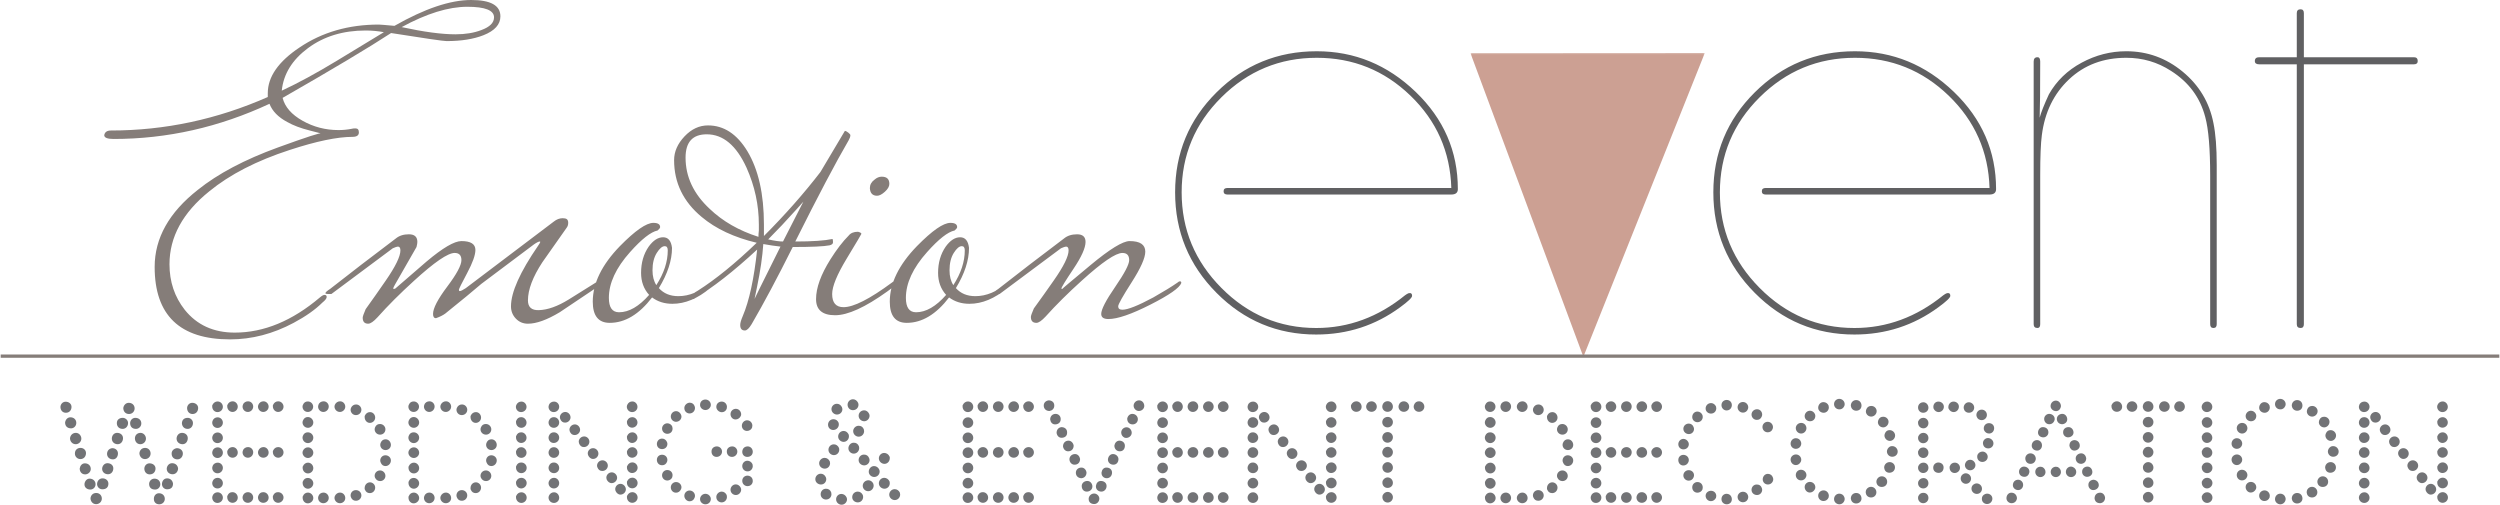 <?xml version="1.0" encoding="UTF-8"?>
<!DOCTYPE svg PUBLIC "-//W3C//DTD SVG 1.1//EN" "http://www.w3.org/Graphics/SVG/1.1/DTD/svg11.dtd">
<!-- Creator: CorelDRAW 2021 (64-Bit) -->
<svg xmlns="http://www.w3.org/2000/svg" xml:space="preserve" width="1803px" height="364px" version="1.1" style="shape-rendering:geometricPrecision; text-rendering:geometricPrecision; image-rendering:optimizeQuality; fill-rule:evenodd; clip-rule:evenodd"
viewBox="0 0 1803 364.2"
 xmlns:xlink="http://www.w3.org/1999/xlink"
 xmlns:xodm="http://www.corel.com/coreldraw/odm/2003">
 <defs>
  <style type="text/css">
   <![CDATA[
    .str0 {stroke:#857D79;stroke-width:2.36;stroke-miterlimit:22.926}
    .fil3 {fill:none}
    .fil4 {fill:#727376;fill-rule:nonzero}
    .fil1 {fill:#606062;fill-rule:nonzero}
    .fil0 {fill:#857D79;fill-rule:nonzero}
    .fil2 {fill:#CCA093;fill-rule:nonzero}
   ]]>
  </style>
    <mask id="id0">
  <linearGradient id="id1" gradientUnits="userSpaceOnUse" x1="947.27" y1="258.52" x2="943.1" y2="262.41">
   <stop offset="0" style="stop-opacity:1; stop-color:white"/>
   <stop offset="0.102" style="stop-opacity:0.502; stop-color:white"/>
   <stop offset="1" style="stop-opacity:0; stop-color:white"/>
  </linearGradient>
     <rect style="fill:url(#id1)" x="1060.55" y="38.22" width="169.16" height="219.28"/>
    </mask>
 </defs>
 <g id="Layer_x0020_1">
  <g id="_2902201769184">
   <path class="fil0" d="M360.59 11.82c0,5.81 -4.08,10.39 -12.23,13.6 -7.14,2.81 -16,4.23 -26.6,4.23 -2.24,0 -15.59,-1.93 -40.05,-5.81 -15.9,10.4 -41.99,25.99 -78.28,46.78 1.64,6.53 6.43,12.03 14.38,16.51 7.94,4.49 16.61,6.73 25.98,6.73 3.27,0 6.42,-0.31 9.48,-0.92 0.61,-0.2 1.53,-0.3 2.75,-0.3 1.63,0 2.45,0.96 2.45,2.9 0,2.14 -1.53,3.21 -4.59,3.21 -11,0 -26.09,3.16 -45.25,9.43 -23.85,7.74 -43.21,17.68 -58.09,29.86 -19.16,15.39 -28.74,32.97 -28.74,52.64 0,12.59 3.67,23.54 11.01,32.87 8.76,10.95 20.79,16.46 36.08,16.46 20.99,0 41.48,-8.46 61.45,-25.38 1.43,-1.22 2.55,-1.83 3.36,-1.83 1.02,0 1.53,0.5 1.53,1.52 0,1.02 -1.02,2.35 -3.05,3.98 -5.1,5.09 -12.03,9.99 -20.79,14.67 -14.88,7.95 -30.17,11.93 -45.87,11.93 -36.28,0 -54.42,-17.43 -54.42,-52.28 0,-20.79 10.39,-39.34 31.19,-55.65 14.47,-11.62 33.73,-21.81 57.78,-30.57 20.79,-7.55 31.19,-10.91 31.19,-10.09 0,0 -2.75,-0.72 -8.26,-2.14 -6.52,-1.64 -11.92,-3.67 -16.2,-6.12 -6.52,-3.46 -10.81,-7.85 -12.84,-13.15 -36.28,16.92 -73.79,25.38 -112.52,25.38 -4.48,0 -6.72,-0.92 -6.72,-2.75 0.4,-2.24 2.03,-3.36 4.89,-3.36 38.93,0 76.64,-8.06 113.12,-24.16l0 -2.75c0,-11.82 7.65,-22.83 22.94,-33.02 16.3,-11.01 35.36,-16.51 57.17,-16.51 0.81,0 4.59,0.3 11.31,0.92 21.81,-12.44 40.26,-18.65 55.34,-18.65 14.07,0 21.1,3.92 21.1,11.82zm-4.59 0.71c0,-5.09 -6.42,-7.64 -19.26,-7.64 -13.66,0 -29.45,4.89 -47.39,14.67 15.9,3.47 28.84,5.2 38.83,5.2 7.13,0 13.35,-1.02 18.65,-3.06 6.12,-2.24 9.17,-5.3 9.17,-9.17zm-79.49 10.7c-4.28,-0.81 -8.66,-1.22 -13.15,-1.22 -16.3,0 -30.17,4.23 -41.58,12.69 -11.41,8.46 -17.73,18.7 -18.96,30.73 11.83,-5.51 24.97,-12.64 39.44,-21.41 11.42,-6.93 22.83,-13.86 34.25,-20.79zm155.62 181c0,1.23 -1.53,2.86 -4.58,4.9 -14.47,9.78 -22.53,15.18 -24.16,16.2 -9.17,5.5 -16.81,8.26 -22.93,8.26 -3.46,0 -6.37,-1.23 -8.71,-3.67 -2.35,-2.45 -3.52,-5.4 -3.52,-8.87 0,-10.19 6.53,-24.77 19.57,-43.72 1.02,-1.43 1.53,-2.35 1.53,-2.75 0,-0.21 -0.1,-0.31 -0.31,-0.31 -0.81,0 -2.24,0.71 -4.28,2.14 -11.41,8.56 -24.05,18.04 -37.91,28.44 -5.91,5.09 -14.57,12.23 -25.99,21.4 -1.63,1.22 -3.87,2.34 -6.72,3.36 -1.43,0 -2.14,-1.02 -2.14,-3.06 0,-4.07 3.41,-10.65 10.24,-19.72 6.83,-9.07 10.24,-15.44 10.24,-19.11 0,-3.46 -1.63,-5.19 -4.89,-5.19 -4.89,0 -14.68,6.72 -29.35,20.12 -9.99,9.08 -18.76,17.84 -26.3,26.3 -2.85,3.11 -5.09,4.64 -6.72,4.64 -2.65,0 -3.98,-1.43 -3.98,-4.34 0,-0.81 0.72,-2.9 2.14,-6.16 4.89,-6.83 9.68,-13.61 14.37,-20.44 7.14,-10.29 10.7,-17.63 10.7,-21.91 0,-1.88 -0.61,-2.8 -1.83,-2.8 -0.61,0 -1.84,0.41 -3.67,1.22 -10.4,7.75 -25.17,18.76 -44.33,33.02l-2.14 0c-1.43,0 -2.14,-0.2 -2.14,-0.61 0,-0.61 1.12,-1.63 3.36,-3.06 14.27,-11.21 30.06,-23.33 47.39,-36.38 2.45,-2.04 5.61,-3.06 9.48,-3.06 4.07,0 6.11,1.84 6.11,5.51 0,0.81 -0.2,2.03 -0.61,3.67 -4.08,7.13 -9.27,16.2 -15.59,27.21 -0.82,1.42 -1.22,2.34 -1.22,2.75 0,0.2 0.2,0.3 0.61,0.3l0.91 -0.3c7.55,-6.52 15.09,-13.05 22.63,-19.57 11.62,-9.78 19.98,-14.67 25.07,-14.67 6.73,0 10.09,2.14 10.09,6.42 0,3.66 -1.99,9.22 -5.96,16.66 -3.98,7.44 -5.96,11.46 -5.96,12.08 0,0.61 0.2,0.91 0.61,0.91 0.81,0 2.24,-0.71 4.33,-2.09l63.54 -48.05c2.04,-1.63 4.18,-2.44 6.42,-2.44 1.43,0 2.45,0.25 3.06,0.76 0.61,0.51 0.92,1.38 0.92,2.6 0,1.43 -0.41,2.65 -1.22,3.67 -5.71,8.15 -11.52,16.41 -17.43,24.76 -6.93,10.6 -10.4,19.77 -10.4,27.52 0,4.89 2.65,7.24 7.95,7.03 6.32,-0.2 13.46,-2.75 21.4,-7.64 6.53,-4.08 13.05,-8.16 19.57,-12.23 0.61,-0.61 1.22,-0.92 1.84,-0.92 0.61,0 0.91,0.41 0.91,1.22zm82.86 0c0,0.82 -1.02,2.04 -3.06,3.67 -8.97,7.54 -18.04,11.32 -27.21,11.32 -5.71,0 -10.6,-1.53 -14.67,-4.59 -9.38,12.23 -19.57,18.34 -30.58,18.34 -8.15,0 -12.23,-5.09 -12.23,-15.28 0,-13.25 6.52,-26.6 19.57,-40.06 11.01,-11.21 19.06,-16.81 24.15,-16.81 3.26,0 4.89,1.02 4.89,3.06 0,0.61 -0.61,1.42 -1.83,2.44 -4.89,1.02 -11.52,6.22 -19.87,15.59 -10.2,11.42 -15.29,22.43 -15.29,33.03 0,6.93 2.45,10.39 7.34,10.39 7.13,0 14.37,-4.18 21.71,-12.53 -3.88,-4.29 -5.81,-9.58 -5.81,-15.9 0,-7.34 1.83,-13.66 5.5,-18.96 3.26,-4.48 6.73,-6.73 10.4,-6.73 3.66,0 5.8,2.55 6.42,7.65 0,8.97 -3.16,18.65 -9.48,29.04 3.46,3.88 8.15,5.81 14.06,5.81 7.95,0 15.7,-3.26 23.24,-9.78 0.61,-0.61 1.22,-0.92 1.83,-0.92 0.61,0 0.92,0.41 0.92,1.22zm-33.63 -23.54c0,-2.04 -0.72,-3.06 -2.14,-3.06 -1.84,0 -3.77,1.64 -5.81,4.9 -2.04,3.26 -3.06,7.44 -3.06,12.53 0,4.28 0.92,7.85 2.75,10.7 5.51,-8.56 8.26,-16.91 8.26,-25.07zm131.77 -83.16c0,1.02 -0.4,2.24 -1.22,3.67 -9.37,16.1 -22.22,40.46 -38.52,73.07 12.23,0 21.2,-0.61 26.9,-1.83 0.21,0.61 0.31,1.42 0.31,2.44 0,1.02 -0.82,1.73 -2.45,2.14 -4.07,0.82 -12.94,1.23 -26.6,1.23 -11,22.01 -20.89,40.56 -29.65,55.64 -1.84,3.06 -3.47,4.59 -4.9,4.59 -2.24,0 -3.36,-1.33 -3.36,-3.98 0,-1.42 0.61,-3.56 1.84,-6.42 4.68,-11 8.15,-27.01 10.39,-48 -16.92,15.7 -32.2,27.62 -45.86,35.77 -1.02,-0.41 -1.53,-0.91 -1.53,-1.53 0,-1.42 1.53,-2.95 4.59,-4.58 12.84,-8.16 27,-19.67 42.49,-34.55 -16.3,-3.87 -29.55,-10.09 -39.74,-18.65 -13.25,-11.01 -19.88,-24.67 -19.88,-40.97 0,-6.12 2.5,-11.82 7.49,-17.12 5,-5.3 10.66,-7.95 16.97,-7.95 11.42,0 20.9,6.21 28.44,18.65 7.95,13.25 11.92,30.88 11.92,52.89 0,3.67 0,6.42 0,8.26 15.44,-15.49 29,-30.88 40.77,-46.17 4.89,-8.15 10.75,-18.04 17.63,-29.66 0.61,0 1.43,0.41 2.45,1.22 1.01,0.82 1.52,1.43 1.52,1.84zm-33.93 48l-5.2 5.81c-6.93,7.75 -13.66,14.88 -20.18,21.4 4.48,1.02 8.05,1.53 10.7,1.53l14.68 -28.74zm-32.11 16.51c0,-14.06 -2.95,-27.72 -8.86,-40.97 -7.34,-16.1 -16.92,-24.15 -28.74,-24.15 -10.2,0 -15.29,5.6 -15.29,16.81 0,13.86 5.81,26.2 17.43,37 9.37,8.97 21.09,15.69 35.16,20.18 0,-1.22 0.1,-2.75 0.3,-4.59 0,-2.04 0,-3.46 0,-4.28zm15.6 15.9c-3.82,-0.41 -7.95,-1.02 -12.39,-1.83 -0.61,9.01 -2.09,19.31 -4.53,30.98l-1.78 8.61 3.77 -7.75 14.93 -30.01zm78.57 -45.25c0,1.83 -1.07,3.72 -3.21,5.66 -2.14,1.93 -4.02,2.9 -5.65,2.9 -3.26,0 -5,-1.83 -5.2,-5.5 0,-2.45 1.12,-4.49 3.36,-6.12 1.63,-1.43 3.37,-2.14 5.2,-2.14 3.67,0 5.5,1.73 5.5,5.2zm4.59 71.54c0,1.23 -2.04,3.27 -6.12,6.12 -15.89,11.41 -28.43,17.12 -37.6,17.12 -9.17,0 -13.76,-3.87 -13.76,-11.62 0,-8.15 3.47,-17.73 10.39,-28.74 4.49,-7.13 8.87,-12.84 13.15,-17.12 1.43,-1.83 3.67,-2.75 6.73,-2.75 1.63,0.41 2.44,0.92 2.44,1.53 0,0.2 -3.51,6.11 -10.54,17.73 -7.04,11.62 -10.55,20.18 -10.55,25.68 0,6.32 2.75,9.48 8.2,9.48 7.29,0 18.91,-5.91 34.91,-17.73 0.61,-0.61 1.22,-0.92 1.83,-0.92 0.61,0 0.92,0.41 0.92,1.22zm83.47 0c0,0.82 -1.02,2.04 -3.06,3.67 -8.97,7.54 -18.04,11.32 -27.21,11.32 -5.71,0 -10.6,-1.53 -14.68,-4.59 -9.37,12.23 -19.56,18.34 -30.57,18.34 -8.15,0 -12.23,-5.09 -12.23,-15.28 0,-13.25 6.52,-26.6 19.57,-40.06 11,-11.21 19.06,-16.81 24.15,-16.81 3.26,0 4.89,1.02 4.89,3.06 0,0.61 -0.61,1.42 -1.83,2.44 -4.89,1.02 -11.52,6.22 -19.87,15.59 -10.2,11.42 -15.29,22.43 -15.29,33.03 0,6.93 2.44,10.39 7.34,10.39 7.13,0 14.37,-4.18 21.7,-12.53 -3.87,-4.29 -5.81,-9.58 -5.81,-15.9 0,-7.34 1.84,-13.66 5.51,-18.96 3.26,-4.48 6.73,-6.73 10.39,-6.73 3.67,0 5.81,2.55 6.42,7.65 0,8.97 -3.16,18.65 -9.47,29.04 3.46,3.88 8.15,5.81 14.06,5.81 7.95,0 15.7,-3.26 23.24,-9.78 0.61,-0.61 1.22,-0.92 1.83,-0.92 0.61,0 0.92,0.41 0.92,1.22zm-33.63 -23.54c0,-2.04 -0.72,-3.06 -2.14,-3.06 -1.84,0 -3.77,1.64 -5.81,4.9 -2.04,3.26 -3.06,7.44 -3.06,12.53 0,4.28 0.92,7.85 2.75,10.7 5.51,-8.56 8.26,-16.91 8.26,-25.07zm156.23 23.54c-1.22,3.47 -8.66,8.67 -22.32,15.6 -13.65,6.93 -23.74,10.39 -30.27,10.39 -3.46,0 -5.19,-1.22 -5.19,-3.67 0,-3.26 3.36,-9.78 10.09,-19.56 6.72,-9.79 10.09,-16.21 10.09,-19.27 0,-3.46 -1.64,-5.19 -4.9,-5.19 -4.84,0 -14.57,6.62 -29.2,19.87 -9.93,8.97 -18.7,17.63 -26.19,25.99 -2.85,3.06 -5.04,4.58 -6.67,4.58 -2.65,0 -3.98,-1.42 -3.98,-4.28 0,-0.81 0.72,-2.85 2.14,-6.11 4.9,-6.73 9.68,-13.45 14.37,-20.18 7.14,-10.19 10.7,-17.43 10.7,-21.71 0,-1.83 -0.61,-2.75 -1.83,-2.75 -0.61,0 -1.83,0.41 -3.67,1.22 -10.39,7.75 -25.17,18.76 -44.33,33.02l-2.14 0c-1.43,0 -2.14,-0.2 -2.14,-0.61 0,-0.61 1.12,-1.63 3.36,-3.06 14.27,-11.21 30.07,-23.33 47.39,-36.38 2.45,-2.04 5.61,-3.06 9.48,-3.06 4.08,0 6.11,1.84 6.11,5.51 0,4.28 -2.9,10.75 -8.71,19.41 -5.81,8.66 -8.71,13.4 -8.71,14.22 0,0.2 0.2,0.3 0.61,0.3 -0.21,0 6.62,-5.75 20.48,-17.27 13.86,-11.52 23.24,-17.27 28.13,-17.27 7.54,0 11.31,2.54 11.31,7.64 0,4.48 -3.26,11.82 -9.78,22.01 -6.52,10.19 -9.78,16 -9.78,17.43 0,1.63 1.02,2.45 3.05,2.45 3.88,0 11.32,-2.96 22.32,-8.87 7.54,-4.28 13.35,-7.85 17.43,-10.7 0.61,-0.61 1.22,-0.92 1.84,-0.92 0.61,0 0.91,0.41 0.91,1.22z"/>
   <path class="fil1" d="M1051.49 136.43c0,2.63 -1.58,3.94 -4.72,3.94l-161.57 0c-1.83,0 -2.75,-0.79 -2.75,-2.36 0,-1.58 0.92,-2.36 2.75,-2.36l161.57 0c-0.79,-26.21 -10.62,-48.42 -29.48,-66.63 -18.87,-18.22 -41.41,-27.32 -67.62,-27.32 -26.73,0 -49.66,9.5 -68.79,28.5 -19.13,19 -28.7,41.86 -28.7,68.59 0,26.74 9.57,49.73 28.7,68.99 19.13,19.26 41.93,28.9 68.4,28.9 23.32,0 44.68,-7.87 64.07,-23.59 1.05,-0.79 1.97,-1.31 2.76,-1.57 1.57,-0.27 2.36,0.39 2.36,1.96 0,1.31 -2.89,4.06 -8.65,8.26 -17.82,13.1 -38,19.65 -60.54,19.65 -28.04,0 -52.02,-10.02 -71.94,-30.07 -19.92,-20.05 -29.87,-44.22 -29.87,-72.53 0,-28.3 9.95,-52.35 29.87,-72.13 19.92,-19.79 44.03,-29.68 72.33,-29.68 27.26,0 51.04,9.76 71.35,29.29 20.31,19.52 30.47,42.91 30.47,70.16zm91.59 101.82c-175.62,0 247.2,0 0,0zm296.79 -101.82c0,2.63 -1.57,3.94 -4.72,3.94l-161.56 0c-1.84,0 -2.75,-0.79 -2.75,-2.36 0,-1.58 0.91,-2.36 2.75,-2.36l161.56 0c-0.78,-26.21 -10.61,-48.42 -29.48,-66.63 -18.87,-18.22 -41.4,-27.32 -67.61,-27.32 -26.74,0 -49.66,9.5 -68.8,28.5 -19.13,19 -28.69,41.86 -28.69,68.59 0,26.74 9.56,49.73 28.69,68.99 19.14,19.26 41.93,28.9 68.4,28.9 23.33,0 44.69,-7.87 64.08,-23.59 1.05,-0.79 1.97,-1.31 2.75,-1.57 1.57,-0.27 2.36,0.39 2.36,1.96 0,1.31 -2.88,4.06 -8.65,8.26 -17.82,13.1 -38,19.65 -60.54,19.65 -28.04,0 -52.02,-10.02 -71.93,-30.07 -19.92,-20.05 -29.88,-44.22 -29.88,-72.53 0,-28.3 9.96,-52.35 29.88,-72.13 19.91,-19.79 44.02,-29.68 72.33,-29.68 27.25,0 51.03,9.76 71.34,29.29 20.31,19.52 30.47,42.91 30.47,70.16zm159.21 97.49c0,1.84 -0.79,2.76 -2.36,2.76 -1.57,0 -2.36,-0.92 -2.36,-2.76l0 -106.92c0,-19.66 -1.18,-33.81 -3.54,-42.46 -3.67,-14.15 -11.92,-25.28 -24.76,-33.41 -9.7,-6.29 -20.44,-9.43 -32.24,-9.43 -16.51,0 -30.27,5.17 -41.27,15.52 -11.01,10.35 -17.56,23.79 -19.66,40.3 -0.78,5.76 -1.18,15.46 -1.18,29.09l0 107.31c0,1.84 -0.65,2.76 -1.96,2.76 -1.84,0 -2.76,-0.92 -2.76,-2.76l0 -189.47c0,-2.1 0.92,-3.15 2.76,-3.15 1.31,0 1.96,1.05 1.96,3.15 0,20.7 -0.13,34.2 -0.39,40.49 1.05,-3.93 3.28,-9.57 6.68,-16.9 5.5,-9.7 13.37,-17.3 23.59,-22.8 10.22,-5.51 20.96,-8.26 32.23,-8.26 15.2,0 28.77,4.91 40.69,14.74 11.92,9.83 19.32,22.21 22.21,37.15 1.57,7.6 2.36,17.69 2.36,30.27l0 114.78zm145.05 -189.86c0,1.57 -0.92,2.35 -2.75,2.35l-79.41 0 0 187.51c0,1.84 -0.78,2.76 -2.36,2.76 -1.83,0 -2.75,-0.92 -2.75,-2.76l0 -187.51 -27.12 0c-2.1,0 -3.15,-0.78 -3.15,-2.35 0,-1.84 1.05,-2.76 3.15,-2.76l27.12 0 0 -31.84c0,-1.83 0.92,-2.75 2.75,-2.75 1.58,0 2.36,0.92 2.36,2.75l0 31.84 79.41 0c1.83,0 2.75,0.92 2.75,2.76z"/>
   <polygon class="fil2" style="mask:url(#id0)" points="1060.58,38.36 1229.68,38.25 1142.06,257.47 "/>
   <line class="fil3 str0" x1="0" y1="256.99" x2="1803" y2= "256.99" />
   <g>
    <path class="fil4" d="M107.1 349.12c0,2.66 1.57,4.14 4.34,4.14 1.97,0 3.74,-1.57 3.74,-3.84 0,-2.37 -1.77,-4.04 -4.24,-4.04 -2.07,0 -3.74,1.67 -3.84,3.74zm-3.45 -11.04c0,2.37 1.48,4.24 3.94,4.24 2.47,0 4.14,-1.77 4.14,-4.24 0,-2.26 -1.97,-3.74 -4.34,-3.74 -2.07,0 -3.64,1.67 -3.74,3.74zm6.9 21.59l0 0.49c0,2.27 1.58,3.75 3.84,3.75 2.27,0 4.04,-1.68 4.04,-3.94 0,-2.37 -1.77,-4.05 -4.23,-4.05 -2.07,0 -3.55,1.68 -3.65,3.75zm-10.45 -32.73c0,2.27 1.58,4.34 4.04,4.34 2.27,0 4.04,-1.77 4.04,-4.04 0,-2.27 -1.67,-4.04 -3.94,-4.04 -2.27,0 -3.84,1.48 -4.14,3.74zm-3.25 -10.74c0,2.36 1.47,4.34 3.94,4.34 2.07,0 4.04,-1.68 4.04,-4.05 0,-2.07 -1.67,-4.14 -3.94,-4.14 -2.27,0 -3.94,1.58 -4.04,3.85zm-3.45 -10.94c0,2.66 1.57,4.23 4.23,4.23 1.98,0 3.85,-1.67 3.85,-3.94 0,-2.46 -1.87,-4.04 -4.34,-4.04 -2.07,0 -3.65,1.68 -3.74,3.75zm-4.93 -10.85c0,2.37 1.48,4.34 4.14,4.34 2.26,0 4.04,-1.77 4.04,-4.04 0,-2.37 -1.78,-4.04 -4.24,-4.04 -2.07,0 -3.65,1.67 -3.94,3.74zm46.03 0c0,2.37 1.48,4.34 3.95,4.34 2.46,0 4.04,-1.87 4.04,-4.34 0,-2.26 -1.97,-3.74 -4.24,-3.74 -2.07,0 -3.65,1.67 -3.75,3.74zm-74.03 54.71l0 0.5c0,2.26 1.97,3.64 4.24,3.64 1.97,0 3.75,-1.57 3.75,-3.84 0,-2.37 -1.88,-4.04 -4.34,-4.04 -1.87,0 -3.35,1.67 -3.65,3.74zm-3.45 -11.04c0,2.37 1.48,4.24 3.94,4.24 2.07,0 4.05,-1.68 4.05,-3.94 0,-2.37 -1.78,-4.04 -4.24,-4.04 -2.07,0 -3.45,1.67 -3.75,3.74zm7.79 21.39c0,2.27 1.58,4.34 4.04,4.34 2.27,0 4.14,-1.77 4.14,-4.04 0,-2.27 -1.67,-4.04 -4.04,-4.04 -2.27,0 -3.84,1.48 -4.14,3.74zm-11.24 -32.53l0 0.5c0,1.97 1.68,3.84 3.94,3.84 2.47,0 4.05,-1.87 4.05,-4.34 0,-2.07 -1.68,-3.74 -3.95,-3.74 -2.26,0 -3.94,1.48 -4.04,3.74zm-3.55 -10.74c0,2.36 1.68,4.34 4.14,4.34 2.07,0 4.04,-1.68 4.04,-4.05 0,-2.07 -1.67,-4.14 -3.94,-4.14 -2.27,0 -3.94,1.58 -4.24,3.85zm-3.55 -11.34c0,2.66 1.68,4.24 4.34,4.24 1.97,0 3.75,-1.67 3.75,-3.94 0,-2.37 -1.78,-4.04 -4.24,-4.04 -2.07,0 -3.55,1.67 -3.85,3.74zm-3.35 -11.24c0,2.37 1.48,4.24 3.95,4.24 2.36,0 4.04,-1.77 4.04,-4.24 0,-2.26 -1.97,-3.74 -4.24,-3.74 -2.07,0 -3.65,1.67 -3.75,3.74zm40.71 12.03c0.1,2.37 1.88,3.84 4.14,3.84 2.37,0 3.95,-1.97 3.95,-4.23 0,-2.07 -1.88,-3.75 -3.85,-3.75 -2.36,0 -4.24,1.38 -4.24,3.65l0 0.49zm-3.64 10.94c0.1,2.47 1.97,3.95 4.24,3.95 2.36,0 3.84,-2.07 3.84,-4.34 0,-2.37 -1.97,-3.85 -4.24,-3.85 -2.36,0 -3.84,1.98 -3.84,4.24zm-3.45 11.04c0.1,2.37 1.97,3.85 4.24,3.85 2.26,0 3.64,-1.97 3.64,-4.24 0,-2.37 -1.87,-3.85 -4.14,-3.85 -2.36,0.3 -3.74,1.98 -3.74,4.24zm-3.55 10.75c0.1,2.36 1.97,3.84 4.24,3.84 2.36,0 3.84,-1.97 3.84,-4.24 0,-2.36 -1.97,-3.74 -4.24,-3.74 -2.36,0 -3.84,2.17 -3.84,4.14zm-3.65 11.04c0.1,2.07 1.78,3.65 3.84,3.65 2.67,0 4.34,-1.38 4.34,-4.05 0,-2.36 -1.97,-3.84 -4.24,-3.84 -2.36,0 -3.94,1.97 -3.94,4.24zm61.22 -43.77c0.29,2.37 1.87,3.84 4.14,3.84 2.36,0 3.84,-1.97 3.84,-4.23 0,-2.07 -1.77,-3.75 -3.74,-3.75 -2.67,0 -4.24,1.48 -4.24,4.14zm-3.85 10.94c0.1,2.47 2.07,3.95 4.34,3.95 2.37,0 3.75,-2.07 3.75,-4.34 0,-2.37 -1.88,-3.85 -4.14,-3.85 -2.37,0 -3.95,1.98 -3.95,4.24zm-3.55 11.04c0.1,2.37 1.88,3.85 4.14,3.85 2.37,0 3.95,-1.97 3.95,-4.24 0,-2.37 -2.07,-3.85 -4.34,-3.85 -2.07,0.3 -3.75,1.78 -3.75,3.75l0 0.49zm-3.55 10.75c0.1,2.36 1.98,3.84 4.24,3.84 2.37,0 3.95,-1.97 3.95,-4.24 -0.3,-2.36 -2.07,-3.74 -4.34,-3.74 -2.37,0 -3.85,2.17 -3.85,4.14zm-3.45 11.04c0.1,2.07 1.68,3.65 3.75,3.65 2.66,0 4.24,-1.38 4.24,-4.05 -0.3,-2.36 -1.97,-3.84 -4.24,-3.84 -2.37,0 -3.75,1.97 -3.75,4.24zm47.32 -24.35c-0.3,0.39 -0.2,0.89 -0.2,1.28 0,1.97 1.58,3.94 3.85,3.94 1.87,0 3.74,-1.47 3.74,-3.74 0,-1.97 -1.47,-3.94 -3.74,-3.94 -1.58,0 -2.96,0.88 -3.65,2.46zm11.14 0c-0.2,0.49 -0.3,0.99 -0.3,1.38 0,1.97 1.58,3.84 3.85,3.84 2.07,0 3.84,-1.67 3.84,-3.94 0,-1.87 -1.48,-3.74 -3.74,-3.74 -1.58,0 -3.16,0.88 -3.65,2.46zm11.14 0c-0.2,0.49 -0.3,0.99 -0.3,1.38 0,1.97 1.58,3.84 3.85,3.84 1.97,0 3.84,-1.47 3.84,-3.74 0,-1.97 -1.48,-3.94 -3.74,-3.94 -1.58,0 -2.96,0.88 -3.65,2.46zm10.65 0c-0.3,0.39 -0.2,0.89 -0.2,1.28 0,1.97 1.58,3.94 3.84,3.94 1.88,0 3.85,-1.57 3.85,-3.84 0,-1.97 -1.58,-3.84 -3.85,-3.84 -1.57,0 -2.95,0.88 -3.64,2.46zm-32.93 -33.02c-0.3,0.39 -0.2,0.88 -0.2,1.28 0,1.97 1.58,3.94 3.85,3.94 1.87,0 3.74,-1.58 3.74,-3.84 0,-1.88 -1.47,-3.85 -3.74,-3.85 -1.58,0 -2.96,0.89 -3.65,2.47zm11.14 0c-0.2,0.49 -0.3,0.98 -0.3,1.38 0,1.97 1.58,3.84 3.85,3.84 1.97,0 3.84,-1.67 3.84,-3.94 0,-1.87 -1.48,-3.75 -3.74,-3.75 -1.58,0 -3.16,0.89 -3.65,2.47zm11.14 0c-0.2,0.49 -0.3,0.98 -0.3,1.38 0,1.97 1.58,3.84 3.85,3.84 1.87,0 3.84,-1.58 3.84,-3.84 0,-1.88 -1.48,-3.85 -3.74,-3.85 -1.58,0 -2.96,0.89 -3.65,2.47zm10.65 0c-0.3,0.39 -0.2,0.88 -0.2,1.28 0,1.97 1.58,3.94 3.84,3.94 1.88,0 3.85,-1.58 3.85,-3.84 0,-1.88 -1.58,-3.85 -3.85,-3.85 -1.57,0 -2.95,0.89 -3.64,2.47zm-32.93 65.55c-0.3,0.39 -0.2,0.89 -0.2,1.28 0,2.07 1.58,3.95 3.85,3.95 1.87,0 3.74,-1.48 3.74,-3.75 0,-2.07 -1.57,-3.94 -3.84,-3.94 -1.68,0 -2.86,0.78 -3.55,2.46zm11.14 0c-0.2,0.49 -0.3,0.99 -0.3,1.38 0,2.07 1.58,3.85 3.85,3.85 1.97,0 3.84,-1.58 3.84,-3.85 0,-1.97 -1.57,-3.84 -3.84,-3.84 -1.58,0 -3.06,0.98 -3.55,2.46zm11.14 0c-0.2,0.49 -0.3,0.99 -0.3,1.38 0,2.07 1.58,3.85 3.85,3.85 1.97,0 3.84,-1.48 3.84,-3.75 0,-2.07 -1.58,-3.94 -3.84,-3.94 -1.68,0 -2.86,0.78 -3.55,2.46zm10.65 0c-0.3,0.39 -0.2,0.89 -0.2,1.28 0,2.07 1.58,3.95 3.84,3.95 1.88,0 3.85,-1.58 3.85,-3.85 0,-1.97 -1.68,-3.84 -3.95,-3.84 -1.67,0 -2.85,0.78 -3.54,2.46zm-43.67 -10.35c-0.2,0.49 -0.3,0.99 -0.3,1.38 0,2.07 1.58,3.84 3.84,3.84 1.98,0 3.85,-1.57 3.85,-3.84 0,-1.97 -1.58,-3.84 -3.85,-3.84 -1.57,0 -3.05,0.98 -3.54,2.46zm0 -10.94c-0.2,0.49 -0.3,0.98 -0.3,1.38 0,1.97 1.58,3.84 3.84,3.84 2.08,0 3.85,-1.67 3.85,-3.94 0,-1.87 -1.48,-3.75 -3.75,-3.75 -1.57,0 -3.15,0.89 -3.64,2.47zm0 21.39c-0.2,0.49 -0.3,0.98 -0.3,1.38 0,1.97 1.48,3.84 3.75,3.84 2.07,0 3.94,-1.57 3.94,-3.84 0,-1.97 -1.58,-3.85 -3.85,-3.85 -1.57,0 -3.05,0.99 -3.54,2.47zm0 -32.43c-0.2,0.49 -0.3,0.98 -0.3,1.38 0,1.97 1.58,3.84 3.84,3.84 1.98,0 3.85,-1.58 3.85,-3.84 0,-1.97 -1.48,-3.85 -3.75,-3.85 -1.57,0 -3.15,0.89 -3.64,2.47zm0 -10.75c-0.2,0.5 -0.3,0.99 -0.3,1.38 0,2.07 1.58,3.85 3.84,3.85 1.98,0 3.85,-1.58 3.85,-3.85 0,-1.97 -1.58,-3.84 -3.85,-3.84 -1.57,0 -3.05,0.98 -3.54,2.46zm0 -10.94c-0.2,0.49 -0.3,0.99 -0.3,1.38 0,2.07 1.58,3.84 3.84,3.84 1.98,0 3.85,-1.57 3.85,-3.84 0,-1.97 -1.58,-3.84 -3.85,-3.84 -1.57,0 -3.05,0.98 -3.54,2.46zm-0.1 -11.43c-0.3,0.39 -0.2,0.88 -0.2,1.28 0,2.07 1.58,3.94 3.84,3.94 1.98,0 3.85,-1.58 3.85,-3.84 0,-1.98 -1.58,-3.85 -3.85,-3.85 -1.57,0 -2.95,0.99 -3.64,2.47zm76.49 65.75c-0.19,0.49 -0.29,0.98 -0.29,1.38 0,2.07 1.57,3.84 3.84,3.84 1.97,0 3.85,-1.58 3.85,-3.84 0,-1.98 -1.58,-3.85 -3.85,-3.85 -1.58,0 -3.06,0.99 -3.55,2.47zm11.83 0c-0.2,0.49 -0.29,0.98 -0.29,1.38 0,1.97 1.67,3.84 3.94,3.84 1.97,0 3.84,-1.48 3.84,-3.74 0,-2.08 -1.57,-3.95 -3.84,-3.95 -1.58,0 -2.96,0.99 -3.65,2.47zm-11.83 -65.85c-0.19,0.49 -0.29,0.98 -0.29,1.38 0,1.97 1.57,3.84 3.84,3.84 1.87,0 3.85,-1.58 3.85,-3.94 0,-1.87 -1.48,-3.75 -3.75,-3.75 -1.58,0 -3.16,0.89 -3.65,2.47zm11.83 0c-0.2,0.49 -0.29,0.98 -0.29,1.38 0,1.87 1.57,3.84 3.94,3.84 1.87,0 3.84,-1.58 3.84,-3.84 0,-1.88 -1.48,-3.85 -3.74,-3.85 -1.58,0 -3.06,0.89 -3.75,2.47zm11.63 2.26c-0.19,0.5 -0.29,0.99 -0.29,1.38 0,1.98 1.57,3.85 3.84,3.85 2.07,0 3.95,-1.58 3.95,-3.85 0,-1.97 -1.58,-3.84 -3.85,-3.84 -1.58,0 -2.96,0.89 -3.65,2.46zm10.06 5.52c-0.3,0.4 -0.2,0.89 -0.2,1.29 0,1.97 1.48,4.04 3.75,4.04 1.97,0 3.84,-1.58 3.84,-3.85 0,-1.97 -1.48,-3.94 -3.74,-3.94 -1.58,0 -2.96,0.89 -3.65,2.46zm7.29 8.58c-0.19,0.49 -0.29,0.99 -0.29,1.38 0,2.07 1.67,3.85 3.94,3.85 2.07,0 3.84,-1.58 3.84,-3.85 0,-1.97 -1.67,-3.84 -3.94,-3.84 -1.67,0 -2.86,0.78 -3.55,2.46zm4.04 11.14c-0.19,0.49 -0.29,0.99 -0.29,1.48 0,1.97 1.58,3.74 3.84,3.74 1.97,0 3.85,-1.47 3.85,-3.74 0,-2.07 -1.58,-4.04 -3.85,-4.04 -1.67,0 -2.86,0.88 -3.55,2.56zm-21.39 39.33c0.69,1.68 1.88,2.47 3.55,2.47 2.27,0 3.95,-1.78 3.95,-3.85 0,-2.27 -1.88,-3.84 -3.95,-3.84 -2.27,0 -3.84,1.77 -3.84,3.84 0,0.49 0.1,0.89 0.29,1.38zm10.06 -5.52c0.69,1.68 1.87,2.47 3.55,2.47 2.26,0 3.84,-1.88 3.84,-3.95 0,-2.26 -1.87,-3.84 -3.74,-3.84 -2.27,0 -3.85,1.97 -3.85,4.04 0,0.39 -0.1,0.89 0.2,1.28zm7.29 -8.67c0.69,1.57 2.07,2.46 3.65,2.46 2.27,0 3.84,-1.77 3.84,-3.74 0,-2.27 -1.87,-3.95 -3.84,-3.95 -2.37,0 -3.94,1.88 -3.94,3.85 0,0.49 0.1,0.88 0.29,1.38zm4.04 -11.04c0.69,1.87 1.98,2.66 3.45,2.66 2.37,0 3.95,-1.97 3.95,-4.04 0,-2.27 -1.97,-3.75 -3.95,-3.75 -2.26,0 -3.74,1.87 -3.74,3.75 0,0.49 0.1,0.88 0.29,1.38zm-56.08 13.7c-0.3,0.39 -0.2,0.89 -0.2,1.28 0,2.07 1.57,4.04 3.84,4.04 1.87,0 3.85,-1.67 3.85,-3.94 0,-1.87 -1.68,-3.85 -3.95,-3.85 -1.67,0 -2.86,0.79 -3.54,2.47zm0 -10.94c-0.3,0.39 -0.2,0.88 -0.2,1.28 0,1.97 1.57,3.94 3.84,3.94 1.97,0 3.85,-1.58 3.85,-3.84 0,-1.97 -1.58,-3.95 -3.85,-3.95 -1.58,0 -2.96,0.99 -3.64,2.57zm0 21.58c-0.3,0.4 -0.2,0.89 -0.2,1.29 0,1.97 1.48,3.94 3.74,3.94 1.88,0 3.95,-1.58 3.95,-3.84 0,-1.98 -1.68,-3.95 -3.95,-3.95 -1.67,0.1 -2.86,0.89 -3.54,2.56zm0 -32.72c-0.2,0.49 -0.3,0.98 -0.3,1.38 0,1.87 1.67,3.84 3.94,3.84 1.87,0 3.85,-1.58 3.85,-3.84 0,-1.88 -1.58,-3.85 -3.85,-3.85 -1.58,0 -2.96,0.89 -3.64,2.47zm0 -10.85c-0.2,0.5 -0.3,0.99 -0.3,1.38 0,2.07 1.67,3.95 3.94,3.95 1.87,0 3.85,-1.58 3.85,-3.95 0,-1.97 -1.68,-3.84 -3.95,-3.84 -1.67,0 -2.86,0.79 -3.54,2.46zm0 -10.94c-0.2,0.5 -0.3,0.99 -0.3,1.38 0,1.97 1.67,3.85 3.94,3.85 1.87,0 3.85,-1.58 3.85,-3.85 0,-1.97 -1.68,-3.94 -3.95,-3.94 -1.67,0 -2.86,0.89 -3.54,2.56zm0 -11.33c-0.2,0.39 -0.3,0.88 -0.3,1.28 0,2.07 1.58,3.84 3.84,3.84 1.97,0 3.85,-1.58 3.85,-3.84 0,-1.88 -1.58,-3.75 -3.85,-3.75 -1.67,0 -2.86,0.79 -3.54,2.47zm87.63 65.75c-0.2,0.49 -0.3,0.98 -0.3,1.38 0,2.07 1.58,3.84 3.85,3.84 1.97,0 3.84,-1.58 3.84,-3.84 0,-1.98 -1.57,-3.85 -3.84,-3.85 -1.58,0 -3.06,0.99 -3.55,2.47zm11.83 0c-0.2,0.49 -0.3,0.98 -0.3,1.38 0,1.97 1.68,3.84 3.95,3.84 1.97,0 3.84,-1.48 3.84,-3.74 0,-2.08 -1.58,-3.95 -3.84,-3.95 -1.58,0 -2.96,0.99 -3.65,2.47zm-11.83 -65.85c-0.2,0.49 -0.3,0.98 -0.3,1.38 0,1.97 1.58,3.84 3.85,3.84 1.87,0 3.84,-1.58 3.84,-3.94 0,-1.87 -1.48,-3.75 -3.74,-3.75 -1.58,0 -3.16,0.89 -3.65,2.47zm11.83 0c-0.2,0.49 -0.3,0.98 -0.3,1.38 0,1.87 1.58,3.84 3.95,3.84 1.87,0 3.84,-1.58 3.84,-3.84 0,-1.88 -1.48,-3.85 -3.75,-3.85 -1.57,0 -3.05,0.89 -3.74,2.47zm11.63 2.26c-0.2,0.5 -0.3,0.99 -0.3,1.38 0,1.98 1.58,3.85 3.85,3.85 2.07,0 3.94,-1.58 3.94,-3.85 0,-1.97 -1.57,-3.84 -3.84,-3.84 -1.58,0 -2.96,0.89 -3.65,2.46zm10.06 5.52c-0.3,0.4 -0.2,0.89 -0.2,1.29 0,1.97 1.48,4.04 3.74,4.04 1.98,0 3.85,-1.58 3.85,-3.85 0,-1.97 -1.48,-3.94 -3.75,-3.94 -1.57,0 -2.96,0.89 -3.64,2.46zm7.29 8.58c-0.2,0.49 -0.3,0.99 -0.3,1.38 0,2.07 1.68,3.85 3.95,3.85 2.07,0 3.84,-1.58 3.84,-3.85 0,-1.97 -1.67,-3.84 -3.94,-3.84 -1.68,0 -2.86,0.78 -3.55,2.46zm4.04 11.14c-0.2,0.49 -0.29,0.99 -0.29,1.48 0,1.97 1.57,3.74 3.84,3.74 1.97,0 3.84,-1.47 3.84,-3.74 0,-2.07 -1.57,-4.04 -3.84,-4.04 -1.68,0 -2.86,0.88 -3.55,2.56zm-21.39 39.33c0.69,1.68 1.87,2.47 3.55,2.47 2.27,0 3.94,-1.78 3.94,-3.85 0,-2.27 -1.87,-3.84 -3.94,-3.84 -2.27,0 -3.85,1.77 -3.85,3.84 0,0.49 0.1,0.89 0.3,1.38zm10.06 -5.52c0.68,1.68 1.87,2.47 3.54,2.47 2.27,0 3.85,-1.88 3.85,-3.95 0,-2.26 -1.87,-3.84 -3.75,-3.84 -2.27,0 -3.84,1.97 -3.84,4.04 0,0.39 -0.1,0.89 0.2,1.28zm7.29 -8.67c0.69,1.57 2.07,2.46 3.65,2.46 2.26,0 3.84,-1.77 3.84,-3.74 0,-2.27 -1.87,-3.95 -3.84,-3.95 -2.37,0 -3.95,1.88 -3.95,3.85 0,0.49 0.1,0.88 0.3,1.38zm4.04 -11.04c0.69,1.87 1.97,2.66 3.45,2.66 2.37,0 3.94,-1.97 3.94,-4.04 0,-2.27 -1.97,-3.75 -3.94,-3.75 -2.27,0 -3.74,1.87 -3.74,3.75 0,0.49 0.09,0.88 0.29,1.38zm-56.09 13.7c-0.29,0.39 -0.2,0.89 -0.2,1.28 0,2.07 1.58,4.04 3.85,4.04 1.87,0 3.84,-1.67 3.84,-3.94 0,-1.87 -1.67,-3.85 -3.94,-3.85 -1.68,0 -2.86,0.79 -3.55,2.47zm0 -10.94c-0.29,0.39 -0.2,0.88 -0.2,1.28 0,1.97 1.58,3.94 3.85,3.94 1.97,0 3.84,-1.58 3.84,-3.84 0,-1.97 -1.57,-3.95 -3.84,-3.95 -1.58,0 -2.96,0.99 -3.65,2.57zm0 21.58c-0.29,0.4 -0.2,0.89 -0.2,1.29 0,1.97 1.48,3.94 3.75,3.94 1.87,0 3.94,-1.58 3.94,-3.84 0,-1.98 -1.67,-3.95 -3.94,-3.95 -1.68,0.1 -2.86,0.89 -3.55,2.56zm0 -32.72c-0.2,0.49 -0.29,0.98 -0.29,1.38 0,1.87 1.67,3.84 3.94,3.84 1.87,0 3.84,-1.58 3.84,-3.84 0,-1.88 -1.57,-3.85 -3.84,-3.85 -1.58,0 -2.96,0.89 -3.65,2.47zm0 -10.85c-0.2,0.5 -0.29,0.99 -0.29,1.38 0,2.07 1.67,3.95 3.94,3.95 1.87,0 3.84,-1.58 3.84,-3.95 0,-1.97 -1.67,-3.84 -3.94,-3.84 -1.68,0 -2.86,0.79 -3.55,2.46zm0 -10.94c-0.2,0.5 -0.29,0.99 -0.29,1.38 0,1.97 1.67,3.85 3.94,3.85 1.87,0 3.84,-1.58 3.84,-3.85 0,-1.97 -1.67,-3.94 -3.94,-3.94 -1.68,0 -2.86,0.89 -3.55,2.56zm0 -11.33c-0.2,0.39 -0.29,0.88 -0.29,1.28 0,2.07 1.57,3.84 3.84,3.84 1.97,0 3.84,-1.58 3.84,-3.84 0,-1.88 -1.57,-3.75 -3.84,-3.75 -1.68,0 -2.86,0.79 -3.55,2.47zm77.58 55.1c-0.29,0.39 -0.2,0.89 -0.2,1.28 0,1.87 1.48,3.94 3.75,3.94 1.97,0 3.94,-1.67 3.94,-3.94 0,-1.87 -1.57,-3.74 -3.84,-3.74 -1.58,0 -2.96,0.88 -3.65,2.46zm0 -11.04c-0.29,0.39 -0.2,0.89 -0.2,1.28 0,2.07 1.58,3.94 3.85,3.94 1.97,0 3.84,-1.57 3.84,-3.84 0,-2.07 -1.67,-3.85 -3.94,-3.85 -1.68,0 -2.86,0.79 -3.55,2.47zm0 21.49c-0.29,0.39 -0.2,0.89 -0.2,1.28 0,1.97 1.58,3.94 3.85,3.94 1.97,0 3.84,-1.57 3.84,-3.84 0,-1.97 -1.57,-3.85 -3.84,-3.85 -1.58,0 -2.96,0.89 -3.65,2.47zm0 -32.53c-0.29,0.39 -0.2,0.89 -0.2,1.28 0,2.07 1.58,3.94 3.85,3.94 1.87,0 3.74,-1.48 3.74,-3.74 0,-1.97 -1.57,-3.95 -3.84,-3.95 -1.68,0 -2.86,0.79 -3.55,2.47zm0 -10.75c-0.29,0.4 -0.2,0.89 -0.2,1.29 0,1.97 1.48,3.94 3.75,3.94 1.87,0 3.84,-1.48 3.84,-3.75 0,-1.97 -1.57,-3.94 -3.84,-3.94 -1.68,0 -2.86,0.79 -3.55,2.46zm0 -10.94c-0.29,0.4 -0.2,0.89 -0.2,1.28 0,2.07 1.58,3.95 3.85,3.95 1.87,0 3.74,-1.48 3.74,-3.75 0,-1.97 -1.57,-3.94 -3.84,-3.94 -1.68,0 -2.86,0.79 -3.55,2.46zm0 -11.24c-0.2,0.5 -0.29,0.99 -0.29,1.38 0,1.88 1.47,3.75 3.74,3.75 1.97,0 3.94,-1.48 3.94,-3.75 0,-1.87 -1.47,-3.84 -3.74,-3.84 -1.58,0 -2.96,0.89 -3.65,2.46z"/>
    <path class="fil4" d="M437.23 345.87c0.69,1.58 1.97,2.76 3.65,2.76 2.26,0 3.94,-1.97 3.94,-3.84 0,-2.27 -1.97,-3.95 -3.84,-3.95 -2.27,0 -3.95,1.88 -3.95,3.85 0,0.29 0.1,0.69 0.2,1.18zm-6.7 -8.77c0.69,1.87 1.87,2.76 3.64,2.76 2.27,0 3.95,-1.88 3.95,-3.85 0,-2.28 -1.97,-3.86 -3.85,-3.86 -2.26,0 -3.94,1.87 -3.94,3.86 0,0.4 0.1,0.69 0.2,1.09zm13.11 17.05c0.69,1.58 1.97,2.76 3.55,2.76 2.26,0 3.94,-1.87 3.94,-3.75 0,-2.26 -1.97,-4.04 -3.85,-4.04 -2.26,0 -3.84,1.97 -3.84,3.85 0,0.29 0.1,0.69 0.2,1.18zm-19.82 -25.83c0.69,1.68 1.98,2.86 3.65,2.86 2.27,0 3.85,-1.97 3.85,-3.84 0,-2.27 -1.88,-3.95 -3.85,-3.95 -2.27,0 -3.84,1.88 -3.84,3.75 0,0.3 0.09,0.69 0.19,1.18zm-6.5 -8.47c0.69,1.87 1.87,2.76 3.55,2.76 2.26,0 3.94,-1.88 3.94,-3.85 0,-2.27 -1.87,-3.84 -3.75,-3.84 -2.26,0 -3.94,1.87 -3.94,3.74 0,0.3 0.1,0.69 0.2,1.19zm-6.71 -8.68c0.69,1.87 1.88,2.76 3.55,2.76 2.27,0 3.95,-1.87 3.95,-3.74 0,-2.27 -1.88,-3.95 -3.75,-3.95 -2.27,0 -3.94,1.88 -3.94,3.85 0,0.19 0.1,0.59 0.19,1.08zm-6.9 -8.97c0.69,1.87 1.88,2.76 3.55,2.76 2.27,0 3.95,-1.87 3.95,-3.75 0,-2.26 -1.88,-3.94 -3.75,-3.94 -2.27,0 -3.94,1.87 -3.94,3.85 0,0.39 0.1,0.69 0.19,1.08zm-8.08 45.05c-0.2,0.49 -0.3,0.99 -0.3,1.38 0,1.97 1.58,3.84 3.85,3.84 1.97,0 3.84,-1.57 3.84,-3.84 0,-1.87 -1.47,-3.84 -3.74,-3.84 -1.58,0 -2.96,0.88 -3.65,2.46zm0 -11.04c-0.2,0.49 -0.3,0.98 -0.3,1.38 0,2.07 1.68,3.84 3.95,3.84 1.87,0 3.74,-1.48 3.74,-3.74 0,-2.07 -1.57,-3.95 -3.84,-3.95 -1.68,0 -2.86,0.79 -3.55,2.47zm0 21.49c-0.2,0.49 -0.3,0.98 -0.3,1.38 0,1.97 1.58,3.84 3.95,3.84 1.87,0 3.74,-1.48 3.74,-3.74 0,-1.97 -1.47,-3.95 -3.74,-3.95 -1.58,0 -2.96,0.89 -3.65,2.47zm0 -32.53c-0.2,0.49 -0.3,0.98 -0.3,1.38 0,2.07 1.58,3.84 3.85,3.84 1.97,0 3.84,-1.57 3.84,-3.84 0,-1.97 -1.57,-3.85 -3.84,-3.85 -1.68,0 -2.86,0.79 -3.55,2.47zm0 -10.75c-0.2,0.5 -0.3,0.99 -0.3,1.38 0,1.98 1.48,3.85 3.75,3.85 2.07,0 3.94,-1.58 3.94,-3.85 0,-1.97 -1.57,-3.84 -3.84,-3.84 -1.68,0 -2.86,0.79 -3.55,2.46zm0 -10.94c-0.2,0.5 -0.3,0.99 -0.3,1.38 0,2.07 1.58,3.85 3.85,3.85 1.97,0 3.84,-1.58 3.84,-3.85 0,-1.97 -1.57,-3.84 -3.84,-3.84 -1.68,0 -2.86,0.79 -3.55,2.46zm0 -11.24c-0.2,0.5 -0.3,0.99 -0.3,1.38 0,1.88 1.48,3.75 3.75,3.75 2.07,0 3.94,-1.58 3.94,-3.84 0,-1.88 -1.47,-3.75 -3.74,-3.75 -1.58,0 -3.16,0.89 -3.65,2.46zm56.49 54.91c-0.3,0.39 -0.2,0.89 -0.2,1.28 0,2.07 1.57,3.95 3.84,3.95 1.97,0 3.85,-1.58 3.85,-3.85 0,-1.97 -1.58,-3.84 -3.85,-3.84 -1.58,0 -2.95,0.98 -3.64,2.46zm0 -10.94c-0.3,0.39 -0.2,0.89 -0.2,1.28 0,1.87 1.48,3.85 3.74,3.85 1.97,0 3.95,-1.58 3.95,-3.85 0,-1.97 -1.58,-3.84 -3.85,-3.84 -1.58,0 -2.95,0.98 -3.64,2.56zm0 21.39c-0.3,0.39 -0.2,0.89 -0.2,1.28 0,2.07 1.57,3.95 3.84,3.95 1.97,0 3.85,-1.58 3.85,-3.85 0,-1.97 -1.58,-3.84 -3.85,-3.84 -1.58,0 -2.95,0.98 -3.64,2.46zm0 -32.43c-0.3,0.39 -0.2,0.89 -0.2,1.28 0,1.87 1.48,3.84 3.74,3.84 1.88,0 3.85,-1.47 3.85,-3.74 0,-1.87 -1.48,-3.85 -3.75,-3.85 -1.58,0 -2.95,0.89 -3.64,2.47zm0 -10.75c-0.3,0.4 -0.2,0.89 -0.2,1.29 0,1.87 1.48,3.94 3.74,3.94 1.88,0 3.85,-1.58 3.85,-3.85 0,-1.87 -1.48,-3.84 -3.75,-3.84 -1.58,0 -2.95,0.89 -3.64,2.46zm0 -10.94c-0.3,0.4 -0.2,0.89 -0.2,1.28 0,1.88 1.48,3.85 3.74,3.85 1.88,0 3.85,-1.48 3.85,-3.75 0,-1.87 -1.48,-3.84 -3.75,-3.84 -1.58,0 -2.95,0.88 -3.64,2.46zm0 -11.33c-0.2,0.49 -0.3,0.98 -0.3,1.38 0,1.97 1.58,3.84 3.84,3.84 1.97,0 3.85,-1.48 3.85,-3.75 0,-1.97 -1.48,-3.94 -3.75,-3.94 -1.58,0 -2.95,0.89 -3.64,2.47zm61.01 32.33c-0.1,0.29 -0.19,0.79 -0.19,1.48 0,1.97 1.38,3.74 3.64,3.74 2.07,0 3.95,-1.57 3.95,-3.84 0,-1.97 -1.58,-3.75 -3.85,-3.75 -1.57,0 -3.05,0.89 -3.55,2.37zm11.04 0c-0.1,0.29 -0.19,0.79 -0.19,1.48 0,1.87 1.38,3.74 3.74,3.74 1.97,0 3.85,-1.57 3.85,-3.84 0,-1.87 -1.48,-3.75 -3.75,-3.75 -1.58,0 -3.15,0.89 -3.65,2.37zm11.24 0c-0.2,0.59 -0.29,1.08 -0.29,1.58 0,1.97 1.38,3.64 3.64,3.64 2.27,0 3.95,-1.47 3.95,-3.74 0,-1.88 -1.38,-3.85 -3.75,-3.85 -1.58,0 -3.06,0.89 -3.55,2.37zm-11.53 -29.48c0.1,-0.49 0.19,-0.98 0.19,-1.38 0,-1.87 -1.37,-3.84 -3.84,-3.84 -1.67,0 -3.84,1.18 -3.84,3.84 0,1.88 1.77,3.85 4.04,3.85 1.48,0 2.95,-0.99 3.45,-2.47zm10.15 5.23c0.2,-0.4 0.3,-0.79 0.3,-1.28 0,-1.97 -1.58,-3.95 -3.85,-3.95 -1.97,0 -3.84,1.58 -3.84,3.85 0,1.87 1.38,3.84 3.65,3.84 1.57,0 3.05,-0.98 3.74,-2.46zm8.18 8.28c0.1,-0.49 0.2,-0.99 0.2,-1.38 0,-1.87 -1.48,-3.85 -3.84,-3.85 -1.88,0 -3.75,1.68 -3.75,3.95 0,1.97 1.48,3.74 3.75,3.74 1.57,0 3.15,-0.98 3.64,-2.46zm-30.06 -14.98c0.19,-0.5 0.29,-0.89 0.29,-1.38 0,-2.07 -1.67,-3.85 -3.94,-3.85 -1.87,0 -3.84,1.28 -3.84,3.94 0,1.88 1.67,3.65 3.94,3.65 1.48,0 2.86,-0.89 3.55,-2.36zm-11.44 -0.5c-0.49,-1.48 -1.87,-2.46 -3.45,-2.46 -2.07,0 -3.94,1.87 -3.94,3.84 0,2.66 2.07,3.95 3.75,3.95 2.36,0 3.94,-1.88 3.94,-3.95 0,-0.39 -0.1,-0.88 -0.3,-1.38zm-9.76 6.21c-0.69,-1.57 -2.07,-2.56 -3.54,-2.56 -2.27,0 -3.85,1.87 -3.85,3.85 0,2.26 1.87,3.84 3.75,3.84 2.26,0 3.94,-1.78 3.94,-3.75 0,-0.39 -0.1,-0.88 -0.3,-1.38zm-6.31 8.68c-0.49,-1.48 -2.07,-2.47 -3.54,-2.47 -2.27,0 -3.85,1.88 -3.85,3.75 0,2.37 1.87,3.84 3.75,3.84 2.46,0 3.84,-1.77 3.84,-3.74 0,-0.5 -0.1,-0.89 -0.2,-1.38zm-3.84 11.04c-0.69,-1.58 -1.97,-2.47 -3.55,-2.47 -2.36,0 -3.74,1.98 -3.74,3.85 0,2.27 1.67,3.74 3.74,3.74 2.27,0 3.85,-1.67 3.85,-3.74 0,-0.4 -0.1,-0.89 -0.3,-1.38zm43.08 38.25c-0.69,-1.48 -2.07,-2.47 -3.55,-2.47 -2.27,0 -3.94,1.97 -3.94,3.85 0,2.66 2.17,3.94 3.84,3.94 2.37,0 3.84,-1.97 3.84,-3.94 0,-0.5 -0.09,-0.89 -0.19,-1.38zm10.15 -5.23c-0.69,-1.48 -2.07,-2.46 -3.55,-2.46 -2.26,0 -3.84,1.97 -3.84,3.84 0,2.27 1.87,3.85 3.84,3.85 2.27,0 3.85,-1.98 3.85,-3.85 0,-0.39 -0.1,-0.89 -0.3,-1.38zm8.48 -6.31c-0.49,-1.48 -2.07,-2.46 -3.55,-2.46 -2.27,0 -3.84,1.67 -3.84,3.74 0,2.37 1.87,3.85 3.74,3.85 2.47,0 3.85,-1.78 3.85,-3.75 0,-0.49 -0.1,-0.88 -0.2,-1.38zm0 -10.74c-0.69,-1.48 -2.07,-2.47 -3.65,-2.47 -2.27,0 -3.74,1.88 -3.74,3.85 0,2.27 1.77,3.84 3.84,3.84 2.37,0 3.75,-1.97 3.75,-3.84 0,-0.49 -0.1,-0.89 -0.2,-1.38zm-30.36 23.75c-0.69,-1.47 -2.07,-2.36 -3.55,-2.36 -2.27,0 -3.94,1.87 -3.94,3.84 0,2.27 1.97,3.75 3.84,3.75 2.37,0 3.94,-1.78 3.94,-3.85 0,-0.39 -0.1,-0.88 -0.29,-1.38zm-11.44 0.5c0.2,-0.5 0.3,-0.89 0.3,-1.38 0,-2.07 -1.68,-3.85 -3.94,-3.85 -1.88,0 -3.75,1.58 -3.75,3.85 0,1.87 1.58,3.94 3.84,3.94 1.58,0 3.06,-0.99 3.55,-2.56zm-9.76 -6.21c0.2,-0.4 0.3,-0.89 0.3,-1.38 0,-1.97 -1.68,-3.75 -3.94,-3.75 -1.88,0 -3.75,1.58 -3.75,3.85 0,1.97 1.48,3.84 3.75,3.84 1.57,0 2.95,-0.89 3.64,-2.56zm-6.31 -8.68c0.1,-0.49 0.2,-0.98 0.2,-1.38 0,-1.87 -1.38,-3.74 -3.84,-3.74 -1.88,0 -3.75,1.47 -3.75,3.84 0,1.97 1.58,3.75 3.85,3.75 1.47,0 3.05,-0.99 3.54,-2.47zm-3.84 -10.94c0.2,-0.49 0.3,-0.98 0.3,-1.48 0,-2.07 -1.58,-3.74 -3.85,-3.74 -2.07,0 -3.74,1.47 -3.74,3.74 0,1.97 1.38,3.85 3.74,3.85 1.68,0 2.86,-0.79 3.55,-2.37zm131.11 -19.81c-0.69,-1.48 -1.98,-2.57 -3.55,-2.57 -2.47,0 -4.04,1.97 -4.04,4.05 0,2.26 2.07,3.84 3.94,3.84 2.27,0 3.84,-1.97 3.84,-3.94 0,-0.59 -0.09,-1.09 -0.19,-1.38zm7.39 8.47c-0.69,-1.67 -1.87,-2.56 -3.75,-2.56 -2.36,0 -3.84,2.17 -3.84,4.04 0,2.27 1.97,3.85 3.84,3.85 2.37,0 3.95,-1.97 3.95,-3.95 0,-0.59 -0.1,-1.08 -0.2,-1.38zm-14.69 -17.05c-0.69,-1.58 -2.07,-2.46 -3.64,-2.46 -2.47,0 -3.95,1.97 -3.95,3.94 0,2.27 1.68,3.84 3.75,3.84 2.26,0 4.04,-1.87 4.04,-3.94 0,-0.59 -0.1,-1.08 -0.2,-1.38zm2.47 -11.04c-0.69,-1.58 -2.07,-2.56 -3.65,-2.56 -2.27,0 -3.94,1.87 -3.94,3.84 0,2.37 2.07,3.94 3.94,3.94 2.37,0 3.94,-1.87 3.94,-3.74 0,-0.49 -0.1,-0.99 -0.29,-1.48zm11.63 -3.25c-0.69,-1.48 -2.07,-2.57 -3.65,-2.57 -2.36,0 -3.94,1.98 -3.94,3.95 0,2.26 1.77,3.94 3.84,3.94 2.27,0 4.04,-1.68 4.04,-3.94 0,-0.4 -0.09,-0.89 -0.29,-1.38zm7.98 7.98c-0.69,-1.48 -1.97,-2.56 -3.55,-2.56 -2.26,0 -4.04,1.67 -4.04,3.94 0,2.27 1.97,3.95 4.04,3.95 2.07,0 3.85,-1.88 3.85,-3.95 0,-0.39 -0.1,-0.89 -0.3,-1.38zm-3.84 11.14c-0.69,-1.67 -1.87,-2.56 -3.75,-2.56 -2.26,0 -3.94,1.97 -3.94,3.84 0,2.37 1.97,4.04 3.94,4.04 2.37,0 3.95,-1.97 3.95,-3.94 0,-0.49 -0.1,-0.89 -0.2,-1.38zm-17.94 13.41c-0.69,-1.58 -2.07,-2.57 -3.65,-2.57 -2.37,0 -3.94,1.88 -3.94,3.95 0,2.36 2.07,3.84 3.94,3.84 2.27,0 3.85,-1.87 3.85,-3.84 0,-0.59 -0.1,-1.09 -0.2,-1.38zm-6.61 9.76c-0.69,-1.58 -2.17,-2.57 -3.74,-2.57 -2.27,0 -3.95,1.98 -3.95,3.85 0,2.46 2.07,3.94 4.05,3.94 2.26,0 3.84,-1.87 3.84,-3.94 0,-0.3 -0.1,-0.79 -0.2,-1.28zm-2.86 11.43c-0.69,-1.58 -2.07,-2.56 -3.64,-2.56 -2.27,0 -3.95,1.87 -3.95,3.94 0,2.37 2.07,3.85 4.05,3.85 2.26,0 3.84,-1.78 3.84,-3.85 0,-0.39 -0.1,-0.89 -0.3,-1.38zm3.85 10.84c-0.69,-1.67 -1.87,-2.56 -3.75,-2.56 -2.36,0 -3.84,1.97 -3.84,3.94 0,2.37 1.87,3.85 3.84,3.85 2.47,0 3.95,-1.87 3.95,-3.85 0,-0.49 -0.1,-0.88 -0.2,-1.38zm11.14 3.75c-0.69,-1.58 -2.17,-2.56 -3.75,-2.56 -2.26,0 -3.84,1.87 -3.84,3.84 0,2.37 1.97,3.94 3.94,3.94 2.27,0 3.94,-1.87 3.94,-3.84 0,-0.39 -0.09,-0.89 -0.29,-1.38zm11.73 -1.68c-0.69,-1.57 -2.07,-2.56 -3.65,-2.56 -2.36,0 -4.04,1.78 -4.04,4.04 0,2.37 2.07,3.75 4.04,3.75 2.27,0 3.85,-1.87 3.85,-3.94 0,-0.3 -0.1,-0.79 -0.2,-1.29zm7.59 -8.18c-0.69,-1.58 -2.07,-2.56 -3.55,-2.56 -2.37,0 -4.14,1.87 -4.14,3.94 0,2.27 1.87,3.95 3.94,3.95 2.37,0 3.95,-2.07 3.95,-4.05 0,-0.29 -0.1,-0.78 -0.2,-1.28zm11.63 -19.71c-0.69,-1.58 -2.17,-2.57 -3.84,-2.57 -2.27,0 -3.85,1.98 -3.85,3.85 0,2.36 2.07,4.04 4.04,4.04 2.27,0 3.85,-1.97 3.85,-4.04 0,-0.4 0.1,-0.89 -0.2,-1.28zm-14.69 1.18c-0.69,-1.68 -1.87,-2.56 -3.74,-2.56 -2.27,0 -3.85,1.87 -3.85,3.94 0,2.37 2.07,3.85 4.04,3.85 2.07,0 3.85,-1.68 3.85,-3.75 0,-0.49 -0.1,-0.99 -0.3,-1.48zm7.3 8.28c-0.69,-1.58 -2.17,-2.56 -3.75,-2.56 -2.27,0 -3.84,2.07 -3.84,4.04 0,2.27 1.97,3.84 3.94,3.84 2.27,0 3.94,-1.87 3.94,-3.94 0,-0.39 -0.1,-0.89 -0.29,-1.38zm7.39 8.48c-0.69,-1.48 -2.17,-2.56 -3.75,-2.56 -2.26,0 -3.94,1.87 -3.94,3.94 0,2.27 1.97,3.94 4.04,3.94 2.07,0 3.85,-1.67 3.85,-3.94 0,-0.59 -0.1,-1.09 -0.2,-1.38zm7.49 8.18c-0.69,-1.58 -2.17,-2.56 -3.74,-2.56 -2.37,0 -3.95,2.07 -3.95,3.94 0,2.27 1.98,3.94 3.95,3.94 2.36,0 3.94,-1.97 3.94,-3.94 0,-0.49 -0.1,-0.89 -0.2,-1.38zm56.29 -30.46c-0.3,0.39 -0.2,0.89 -0.2,1.28 0,1.97 1.58,3.94 3.85,3.94 1.87,0 3.74,-1.47 3.74,-3.74 0,-1.97 -1.48,-3.94 -3.74,-3.94 -1.58,0 -2.96,0.88 -3.65,2.46zm11.14 0c-0.2,0.49 -0.3,0.99 -0.3,1.38 0,1.97 1.58,3.84 3.85,3.84 2.07,0 3.84,-1.67 3.84,-3.94 0,-1.87 -1.48,-3.74 -3.74,-3.74 -1.58,0 -3.16,0.88 -3.65,2.46zm11.14 0c-0.2,0.49 -0.3,0.99 -0.3,1.38 0,1.97 1.58,3.84 3.85,3.84 1.97,0 3.84,-1.47 3.84,-3.74 0,-1.97 -1.48,-3.94 -3.75,-3.94 -1.57,0 -2.95,0.88 -3.64,2.46zm10.64 0c-0.29,0.39 -0.19,0.89 -0.19,1.28 0,1.97 1.57,3.94 3.84,3.94 1.87,0 3.85,-1.57 3.85,-3.84 0,-1.97 -1.58,-3.84 -3.85,-3.84 -1.58,0 -2.96,0.88 -3.65,2.46zm-32.92 -33.02c-0.3,0.39 -0.2,0.88 -0.2,1.28 0,1.97 1.58,3.94 3.85,3.94 1.87,0 3.74,-1.58 3.74,-3.84 0,-1.88 -1.48,-3.85 -3.74,-3.85 -1.58,0 -2.96,0.89 -3.65,2.47zm11.14 0c-0.2,0.49 -0.3,0.98 -0.3,1.38 0,1.97 1.58,3.84 3.85,3.84 1.97,0 3.84,-1.67 3.84,-3.94 0,-1.87 -1.48,-3.75 -3.74,-3.75 -1.58,0 -3.16,0.89 -3.65,2.47zm11.14 0c-0.2,0.49 -0.3,0.98 -0.3,1.38 0,1.97 1.58,3.84 3.85,3.84 1.87,0 3.84,-1.58 3.84,-3.84 0,-1.88 -1.48,-3.85 -3.75,-3.85 -1.57,0 -2.95,0.89 -3.64,2.47zm10.64 0c-0.29,0.39 -0.19,0.88 -0.19,1.28 0,1.97 1.57,3.94 3.84,3.94 1.87,0 3.85,-1.58 3.85,-3.84 0,-1.88 -1.58,-3.85 -3.85,-3.85 -1.58,0 -2.96,0.89 -3.65,2.47zm-32.92 65.55c-0.3,0.39 -0.2,0.89 -0.2,1.28 0,2.07 1.58,3.95 3.85,3.95 1.87,0 3.74,-1.48 3.74,-3.75 0,-2.07 -1.57,-3.94 -3.84,-3.94 -1.68,0 -2.86,0.78 -3.55,2.46zm11.14 0c-0.2,0.49 -0.3,0.99 -0.3,1.38 0,2.07 1.58,3.85 3.85,3.85 1.97,0 3.84,-1.58 3.84,-3.85 0,-1.97 -1.57,-3.84 -3.84,-3.84 -1.58,0 -3.06,0.98 -3.55,2.46zm11.14 0c-0.2,0.49 -0.3,0.99 -0.3,1.38 0,2.07 1.58,3.85 3.85,3.85 1.97,0 3.84,-1.48 3.84,-3.75 0,-2.07 -1.58,-3.94 -3.84,-3.94 -1.68,0 -2.86,0.78 -3.55,2.46zm10.64 0c-0.29,0.39 -0.19,0.89 -0.19,1.28 0,2.07 1.57,3.95 3.84,3.95 1.87,0 3.85,-1.58 3.85,-3.85 0,-1.97 -1.68,-3.84 -3.95,-3.84 -1.67,0 -2.86,0.78 -3.55,2.46zm-43.66 -10.35c-0.2,0.49 -0.3,0.99 -0.3,1.38 0,2.07 1.58,3.84 3.84,3.84 1.97,0 3.85,-1.57 3.85,-3.84 0,-1.97 -1.58,-3.84 -3.85,-3.84 -1.57,0 -3.05,0.98 -3.54,2.46zm0 -10.94c-0.2,0.49 -0.3,0.98 -0.3,1.38 0,1.97 1.58,3.84 3.84,3.84 2.07,0 3.85,-1.67 3.85,-3.94 0,-1.87 -1.48,-3.75 -3.75,-3.75 -1.58,0 -3.15,0.89 -3.64,2.47zm0 21.39c-0.2,0.49 -0.3,0.98 -0.3,1.38 0,1.97 1.48,3.84 3.75,3.84 2.06,0 3.94,-1.57 3.94,-3.84 0,-1.97 -1.58,-3.85 -3.85,-3.85 -1.57,0 -3.05,0.99 -3.54,2.47zm0 -32.43c-0.2,0.49 -0.3,0.98 -0.3,1.38 0,1.97 1.58,3.84 3.84,3.84 1.97,0 3.85,-1.58 3.85,-3.84 0,-1.97 -1.48,-3.85 -3.75,-3.85 -1.58,0 -3.15,0.89 -3.64,2.47zm0 -10.75c-0.2,0.5 -0.3,0.99 -0.3,1.38 0,2.07 1.58,3.85 3.84,3.85 1.97,0 3.85,-1.58 3.85,-3.85 0,-1.97 -1.58,-3.84 -3.85,-3.84 -1.57,0 -3.05,0.98 -3.54,2.46zm0 -10.94c-0.2,0.49 -0.3,0.99 -0.3,1.38 0,2.07 1.58,3.84 3.84,3.84 1.97,0 3.85,-1.57 3.85,-3.84 0,-1.97 -1.58,-3.84 -3.85,-3.84 -1.57,0 -3.05,0.98 -3.54,2.46zm-0.1 -11.43c-0.3,0.39 -0.2,0.88 -0.2,1.28 0,2.07 1.58,3.94 3.84,3.94 1.97,0 3.85,-1.58 3.85,-3.84 0,-1.98 -1.58,-3.85 -3.85,-3.85 -1.57,0 -2.95,0.99 -3.64,2.47zm123.22 0.19l0 0.5c0,1.97 1.77,3.74 3.74,3.74 2.07,0 3.94,-1.58 3.94,-3.65 0,-2.07 -1.47,-4.04 -3.74,-4.04 -1.97,0 -3.65,1.48 -3.94,3.45zm-4.64 9.76c0,2.37 1.48,4.14 3.95,4.14 1.97,0 3.74,-1.48 3.74,-3.74 0,-1.97 -1.58,-3.85 -4.04,-3.85 -1.87,0 -3.35,1.58 -3.65,3.45zm-9.26 19.42c0,2.27 1.48,4.14 3.94,4.14 2.27,0 3.65,-1.67 3.65,-4.04 0,-2.27 -1.88,-3.65 -3.95,-3.65 -1.97,0 -3.35,1.68 -3.64,3.55zm-4.64 9.66l0 0.5c0,2.06 1.68,3.64 3.95,3.64 2.26,0 3.64,-1.77 3.64,-4.04 0,-1.97 -1.87,-3.65 -3.94,-3.65 -1.97,0 -3.35,1.68 -3.65,3.55zm-4.63 9.76l0 0.49c0,1.88 1.48,3.65 3.75,3.65 2.26,0 3.84,-1.77 3.84,-4.04 0,-2.27 -1.77,-3.65 -4.04,-3.65 -1.97,0 -3.25,1.48 -3.55,3.55zm-4.04 9.66l0 0.49c0,2.07 1.68,3.65 3.94,3.65 2.07,0 3.75,-1.77 3.75,-4.04 0,-2.27 -1.87,-3.65 -4.14,-3.65 -1.97,0 -3.26,1.48 -3.55,3.55zm-5.23 8.97l0 0.59c0,2.27 1.68,3.55 4.05,3.55 1.87,0 3.64,-1.67 3.64,-3.94 0,-1.87 -1.77,-3.65 -3.74,-3.65 -1.97,0 -3.65,1.48 -3.95,3.45zm-24.84 -67.23c-0.1,-2.26 -1.97,-3.45 -4.04,-3.45 -2.07,0.3 -3.55,1.68 -3.55,3.75 0,2.36 1.68,3.94 4.14,3.94 1.88,-0.29 3.45,-1.67 3.45,-3.74l0 -0.5zm4.64 9.76c-0.1,-1.87 -1.58,-3.45 -3.65,-3.45 -2.37,0 -3.94,1.78 -3.94,4.04 0.29,2.07 1.57,3.55 3.55,3.55 2.26,0 4.04,-1.38 4.04,-3.65l0 -0.49zm4.63 9.66c-0.1,-2.27 -1.87,-3.55 -4.14,-3.55 -2.27,0.3 -3.45,2.07 -3.45,4.14 0.29,2.07 1.67,3.55 3.55,3.55 2.36,0 4.04,-1.28 4.04,-3.55l0 -0.59zm4.73 9.76c-0.29,-1.87 -1.77,-3.55 -3.74,-3.55 -2.37,0 -3.95,1.78 -3.95,4.14 0.3,2.07 1.78,3.55 3.65,3.55 2.66,0 4.04,-1.87 4.04,-4.14zm4.63 9.66c-0.29,-1.87 -1.67,-3.55 -3.64,-3.55 -2.27,0 -4.04,1.68 -4.04,3.75 0,2.07 1.57,3.94 3.64,3.94 2.66,0 4.04,-1.77 4.04,-4.14zm4.64 9.76c-0.3,-2.07 -1.78,-3.55 -3.65,-3.55 -2.27,0 -4.04,1.48 -4.04,3.75 0,2.36 1.77,3.94 4.14,3.94 2.36,-0.29 3.55,-2.07 3.55,-4.14zm4.24 9.66c-0.3,-2.07 -1.78,-3.55 -3.65,-3.55 -2.27,0 -4.04,1.58 -4.04,3.65 0,2.27 1.38,4.04 3.64,4.04 2.27,0 4.05,-1.58 4.05,-3.65l0 -0.49zm23.16 -34.8c0.3,0.1 0.69,0.2 1.28,0.2 1.88,0 3.95,-1.48 3.95,-3.74 0,-1.88 -1.48,-3.95 -3.75,-3.95 -1.97,0 -3.84,1.58 -3.84,3.85 0,1.48 0.88,2.95 2.36,3.64z"/>
    <path class="fil4" d="M845.63 325.07c-0.3,0.39 -0.2,0.89 -0.2,1.28 0,1.97 1.58,3.94 3.85,3.94 1.87,0 3.74,-1.47 3.74,-3.74 0,-1.97 -1.47,-3.94 -3.74,-3.94 -1.58,0 -2.96,0.88 -3.65,2.46zm11.14 0c-0.2,0.49 -0.3,0.99 -0.3,1.38 0,1.97 1.58,3.84 3.85,3.84 2.07,0 3.84,-1.67 3.84,-3.94 0,-1.87 -1.48,-3.74 -3.74,-3.74 -1.58,0 -3.16,0.88 -3.65,2.46zm11.14 0c-0.2,0.49 -0.3,0.99 -0.3,1.38 0,1.97 1.58,3.84 3.85,3.84 1.97,0 3.84,-1.47 3.84,-3.74 0,-1.97 -1.48,-3.94 -3.74,-3.94 -1.58,0 -2.96,0.88 -3.65,2.46zm10.65 0c-0.3,0.39 -0.2,0.89 -0.2,1.28 0,1.97 1.57,3.94 3.84,3.94 1.88,0 3.85,-1.57 3.85,-3.84 0,-1.97 -1.58,-3.84 -3.85,-3.84 -1.57,0 -2.95,0.88 -3.64,2.46zm-32.93 -33.02c-0.3,0.39 -0.2,0.88 -0.2,1.28 0,1.97 1.58,3.94 3.85,3.94 1.87,0 3.74,-1.58 3.74,-3.84 0,-1.88 -1.47,-3.85 -3.74,-3.85 -1.58,0 -2.96,0.89 -3.65,2.47zm11.14 0c-0.2,0.49 -0.3,0.98 -0.3,1.38 0,1.97 1.58,3.84 3.85,3.84 1.97,0 3.84,-1.67 3.84,-3.94 0,-1.87 -1.48,-3.75 -3.74,-3.75 -1.58,0 -3.16,0.89 -3.65,2.47zm11.14 0c-0.2,0.49 -0.3,0.98 -0.3,1.38 0,1.97 1.58,3.84 3.85,3.84 1.87,0 3.84,-1.58 3.84,-3.84 0,-1.88 -1.48,-3.85 -3.74,-3.85 -1.58,0 -2.96,0.89 -3.65,2.47zm10.65 0c-0.3,0.39 -0.2,0.88 -0.2,1.28 0,1.97 1.57,3.94 3.84,3.94 1.88,0 3.85,-1.58 3.85,-3.84 0,-1.88 -1.58,-3.85 -3.85,-3.85 -1.57,0 -2.95,0.89 -3.64,2.47zm-32.93 65.55c-0.3,0.39 -0.2,0.89 -0.2,1.28 0,2.07 1.58,3.95 3.85,3.95 1.87,0 3.74,-1.48 3.74,-3.75 0,-2.07 -1.57,-3.94 -3.84,-3.94 -1.68,0 -2.86,0.78 -3.55,2.46zm11.14 0c-0.2,0.49 -0.3,0.99 -0.3,1.38 0,2.07 1.58,3.85 3.85,3.85 1.97,0 3.84,-1.58 3.84,-3.85 0,-1.97 -1.57,-3.84 -3.84,-3.84 -1.58,0 -3.06,0.98 -3.55,2.46zm11.14 0c-0.2,0.49 -0.3,0.99 -0.3,1.38 0,2.07 1.58,3.85 3.85,3.85 1.97,0 3.84,-1.48 3.84,-3.75 0,-2.07 -1.58,-3.94 -3.84,-3.94 -1.68,0 -2.86,0.78 -3.55,2.46zm10.65 0c-0.3,0.39 -0.2,0.89 -0.2,1.28 0,2.07 1.57,3.95 3.84,3.95 1.88,0 3.85,-1.58 3.85,-3.85 0,-1.97 -1.68,-3.84 -3.95,-3.84 -1.67,0 -2.85,0.78 -3.54,2.46zm-43.67 -10.35c-0.2,0.49 -0.3,0.99 -0.3,1.38 0,2.07 1.58,3.84 3.84,3.84 1.98,0 3.85,-1.57 3.85,-3.84 0,-1.97 -1.58,-3.84 -3.85,-3.84 -1.57,0 -3.05,0.98 -3.54,2.46zm0 -10.94c-0.2,0.49 -0.3,0.98 -0.3,1.38 0,1.97 1.58,3.84 3.84,3.84 2.08,0 3.85,-1.67 3.85,-3.94 0,-1.87 -1.48,-3.75 -3.75,-3.75 -1.57,0 -3.15,0.89 -3.64,2.47zm0 21.39c-0.2,0.49 -0.3,0.98 -0.3,1.38 0,1.97 1.48,3.84 3.75,3.84 2.07,0 3.94,-1.57 3.94,-3.84 0,-1.97 -1.58,-3.85 -3.85,-3.85 -1.57,0 -3.05,0.99 -3.54,2.47zm0 -32.43c-0.2,0.49 -0.3,0.98 -0.3,1.38 0,1.97 1.58,3.84 3.84,3.84 1.98,0 3.85,-1.58 3.85,-3.84 0,-1.97 -1.48,-3.85 -3.75,-3.85 -1.57,0 -3.15,0.89 -3.64,2.47zm0 -10.75c-0.2,0.5 -0.3,0.99 -0.3,1.38 0,2.07 1.58,3.85 3.84,3.85 1.98,0 3.85,-1.58 3.85,-3.85 0,-1.97 -1.58,-3.84 -3.85,-3.84 -1.57,0 -3.05,0.98 -3.54,2.46zm0 -10.94c-0.2,0.49 -0.3,0.99 -0.3,1.38 0,2.07 1.58,3.84 3.84,3.84 1.98,0 3.85,-1.57 3.85,-3.84 0,-1.97 -1.58,-3.84 -3.85,-3.84 -1.57,0 -3.05,0.98 -3.54,2.46zm-0.1 -11.43c-0.3,0.39 -0.2,0.88 -0.2,1.28 0,2.07 1.58,3.94 3.84,3.94 1.98,0 3.85,-1.58 3.85,-3.84 0,-1.98 -1.58,-3.85 -3.85,-3.85 -1.57,0 -2.95,0.99 -3.64,2.47zm106.85 53.72c0.69,1.58 1.97,2.76 3.65,2.76 2.27,0 3.94,-1.97 3.94,-3.84 0,-2.27 -1.97,-3.95 -3.84,-3.95 -2.27,0 -3.94,1.88 -3.94,3.85 0,0.29 0.1,0.69 0.19,1.18zm-6.7 -8.77c0.69,1.87 1.87,2.76 3.65,2.76 2.27,0 3.94,-1.88 3.94,-3.85 0,-2.28 -1.97,-3.86 -3.84,-3.86 -2.27,0 -3.95,1.87 -3.95,3.86 0,0.4 0.1,0.69 0.2,1.09zm13.11 17.05c0.69,1.58 1.97,2.76 3.55,2.76 2.27,0 3.94,-1.87 3.94,-3.75 0,-2.26 -1.97,-4.04 -3.84,-4.04 -2.27,0 -3.85,1.97 -3.85,3.85 0,0.29 0.1,0.69 0.2,1.18zm-19.81 -25.83c0.69,1.68 1.97,2.86 3.64,2.86 2.27,0 3.85,-1.97 3.85,-3.84 0,-2.27 -1.87,-3.95 -3.85,-3.95 -2.26,0 -3.84,1.88 -3.84,3.75 0,0.3 0.1,0.69 0.2,1.18zm-6.51 -8.47c0.69,1.87 1.87,2.76 3.55,2.76 2.27,0 3.94,-1.88 3.94,-3.85 0,-2.27 -1.87,-3.84 -3.74,-3.84 -2.27,0 -3.95,1.87 -3.95,3.74 0,0.3 0.1,0.69 0.2,1.19zm-6.7 -8.68c0.69,1.87 1.87,2.76 3.55,2.76 2.26,0 3.94,-1.87 3.94,-3.74 0,-2.27 -1.87,-3.95 -3.75,-3.95 -2.26,0 -3.94,1.88 -3.94,3.85 0,0.19 0.1,0.59 0.2,1.08zm-6.9 -8.97c0.69,1.87 1.87,2.76 3.55,2.76 2.26,0 3.94,-1.87 3.94,-3.75 0,-2.26 -1.87,-3.94 -3.75,-3.94 -2.26,0 -3.94,1.87 -3.94,3.85 0,0.39 0.1,0.69 0.2,1.08zm-8.09 45.05c-0.19,0.49 -0.29,0.99 -0.29,1.38 0,1.97 1.58,3.84 3.84,3.84 1.97,0 3.85,-1.57 3.85,-3.84 0,-1.87 -1.48,-3.84 -3.75,-3.84 -1.58,0 -2.96,0.88 -3.65,2.46zm0 -11.04c-0.19,0.49 -0.29,0.98 -0.29,1.38 0,2.07 1.67,3.84 3.94,3.84 1.87,0 3.75,-1.48 3.75,-3.74 0,-2.07 -1.58,-3.95 -3.85,-3.95 -1.67,0 -2.86,0.79 -3.55,2.47zm0 21.49c-0.19,0.49 -0.29,0.98 -0.29,1.38 0,1.97 1.58,3.84 3.94,3.84 1.87,0 3.75,-1.48 3.75,-3.74 0,-1.97 -1.48,-3.95 -3.75,-3.95 -1.58,0 -2.96,0.89 -3.65,2.47zm0 -32.53c-0.19,0.49 -0.29,0.98 -0.29,1.38 0,2.07 1.58,3.84 3.84,3.84 1.97,0 3.85,-1.57 3.85,-3.84 0,-1.97 -1.58,-3.85 -3.85,-3.85 -1.67,0 -2.86,0.79 -3.55,2.47zm0 -10.75c-0.19,0.5 -0.29,0.99 -0.29,1.38 0,1.98 1.48,3.85 3.74,3.85 2.07,0 3.95,-1.58 3.95,-3.85 0,-1.97 -1.58,-3.84 -3.85,-3.84 -1.67,0 -2.86,0.79 -3.55,2.46zm0 -10.94c-0.19,0.5 -0.29,0.99 -0.29,1.38 0,2.07 1.58,3.85 3.84,3.85 1.97,0 3.85,-1.58 3.85,-3.85 0,-1.97 -1.58,-3.84 -3.85,-3.84 -1.67,0 -2.86,0.79 -3.55,2.46zm0 -11.24c-0.19,0.5 -0.29,0.99 -0.29,1.38 0,1.88 1.48,3.75 3.74,3.75 2.07,0 3.95,-1.58 3.95,-3.84 0,-1.88 -1.48,-3.75 -3.75,-3.75 -1.58,0 -3.15,0.89 -3.65,2.46zm56.49 54.91c-0.3,0.39 -0.2,0.89 -0.2,1.28 0,2.07 1.58,3.95 3.85,3.95 1.97,0 3.84,-1.58 3.84,-3.85 0,-1.97 -1.58,-3.84 -3.84,-3.84 -1.58,0 -2.96,0.98 -3.65,2.46zm0 -10.94c-0.3,0.39 -0.2,0.89 -0.2,1.28 0,1.87 1.48,3.85 3.75,3.85 1.97,0 3.94,-1.58 3.94,-3.85 0,-1.97 -1.58,-3.84 -3.84,-3.84 -1.58,0 -2.96,0.98 -3.65,2.56zm0 21.39c-0.3,0.39 -0.2,0.89 -0.2,1.28 0,2.07 1.58,3.95 3.85,3.95 1.97,0 3.84,-1.58 3.84,-3.85 0,-1.97 -1.58,-3.84 -3.84,-3.84 -1.58,0 -2.96,0.98 -3.65,2.46zm0 -32.43c-0.3,0.39 -0.2,0.89 -0.2,1.28 0,1.87 1.48,3.84 3.75,3.84 1.87,0 3.84,-1.47 3.84,-3.74 0,-1.87 -1.48,-3.85 -3.74,-3.85 -1.58,0 -2.96,0.89 -3.65,2.47zm0 -10.75c-0.3,0.4 -0.2,0.89 -0.2,1.29 0,1.87 1.48,3.94 3.75,3.94 1.87,0 3.84,-1.58 3.84,-3.85 0,-1.87 -1.48,-3.84 -3.74,-3.84 -1.58,0 -2.96,0.89 -3.65,2.46zm0 -10.94c-0.3,0.4 -0.2,0.89 -0.2,1.28 0,1.88 1.48,3.85 3.75,3.85 1.87,0 3.84,-1.48 3.84,-3.75 0,-1.87 -1.48,-3.84 -3.74,-3.84 -1.58,0 -2.96,0.88 -3.65,2.46zm0 -11.33c-0.2,0.49 -0.3,0.98 -0.3,1.38 0,1.97 1.58,3.84 3.85,3.84 1.97,0 3.84,-1.48 3.84,-3.75 0,-1.97 -1.48,-3.94 -3.74,-3.94 -1.58,0 -2.96,0.89 -3.65,2.47zm18.04 -0.1c-0.3,0.39 -0.2,0.88 -0.2,1.28 0,1.87 1.48,3.84 3.84,3.84 1.88,0 3.85,-1.28 3.85,-3.64 0,-2.07 -1.58,-3.95 -3.85,-3.95 -1.57,0 -2.95,0.99 -3.64,2.47zm11.04 0c-0.2,0.49 -0.3,0.98 -0.3,1.38 0,1.87 1.58,3.74 3.95,3.74 1.87,0 3.74,-1.48 3.74,-3.74 0,-1.97 -1.58,-3.85 -3.84,-3.85 -1.58,0 -3.06,0.99 -3.55,2.47zm23.36 0c-0.2,0.49 -0.3,0.98 -0.3,1.38 0,1.97 1.58,3.74 3.85,3.74 1.87,0 3.84,-1.38 3.84,-3.74 0,-2.07 -1.67,-3.85 -3.94,-3.85 -1.58,0 -2.96,0.99 -3.45,2.47zm10.94 0c-0.19,0.49 -0.29,0.98 -0.29,1.38 0,1.97 1.57,3.74 3.84,3.74 1.97,0 3.85,-1.48 3.85,-3.74 0,-1.97 -1.58,-3.85 -3.85,-3.85 -1.67,0 -2.86,0.79 -3.55,2.47zm-22.67 54.9c-0.1,0.3 -0.2,0.79 -0.2,1.38 0,1.88 1.38,3.75 3.75,3.75 1.97,0 3.84,-1.38 3.84,-3.65 0,-2.07 -1.57,-3.94 -3.84,-3.94 -1.48,0 -2.86,0.99 -3.55,2.46zm0 -10.94c-0.1,0.3 -0.2,0.79 -0.2,1.38 0,1.97 1.48,3.75 3.85,3.75 1.87,0 3.74,-1.48 3.74,-3.75 0,-1.97 -1.57,-3.94 -3.84,-3.94 -1.48,0 -2.86,0.98 -3.55,2.56zm0 21.39c-0.1,0.3 -0.2,0.79 -0.2,1.38 0,1.97 1.48,3.85 3.85,3.85 1.87,0 3.74,-1.58 3.74,-3.85 0,-1.87 -1.57,-3.84 -3.84,-3.84 -1.48,0 -2.86,0.98 -3.55,2.46zm0 -32.43c-0.2,0.49 -0.29,0.99 -0.29,1.38 0,1.97 1.57,3.85 3.84,3.85 1.97,0 3.84,-1.68 3.84,-3.95 0,-1.87 -1.57,-3.84 -3.84,-3.84 -1.48,0 -3.06,0.98 -3.55,2.56zm0 -10.74c-0.2,0.49 -0.29,0.98 -0.29,1.38 0,1.97 1.57,3.84 3.84,3.84 1.97,0 3.84,-1.67 3.84,-3.94 0,-1.97 -1.57,-3.75 -3.84,-3.75 -1.58,0 -3.06,0.99 -3.55,2.47zm0 -11.04c-0.2,0.49 -0.29,0.98 -0.29,1.48 0,1.97 1.57,3.74 3.84,3.74 2.07,0 3.84,-1.58 3.84,-3.84 0,-1.88 -1.47,-3.75 -3.74,-3.75 -1.58,0 -3.16,0.89 -3.65,2.37zm0 -11.24c-0.2,0.59 -0.29,1.08 -0.29,1.48 0,1.97 1.57,3.74 3.84,3.74 1.97,0 3.84,-1.48 3.84,-3.74 0,-2.07 -1.57,-3.95 -3.84,-3.95 -1.58,0 -3.06,0.99 -3.55,2.47zm85.27 65.95c-0.2,0.49 -0.3,0.98 -0.3,1.38 0,2.07 1.58,3.84 3.85,3.84 1.97,0 3.84,-1.58 3.84,-3.84 0,-1.98 -1.58,-3.85 -3.84,-3.85 -1.58,0 -3.06,0.99 -3.55,2.47zm11.83 0c-0.2,0.49 -0.3,0.98 -0.3,1.38 0,1.97 1.68,3.84 3.95,3.84 1.97,0 3.84,-1.48 3.84,-3.74 0,-2.08 -1.58,-3.95 -3.84,-3.95 -1.58,0 -2.96,0.99 -3.65,2.47zm-11.83 -65.85c-0.2,0.49 -0.3,0.98 -0.3,1.38 0,1.97 1.58,3.84 3.85,3.84 1.87,0 3.84,-1.58 3.84,-3.94 0,-1.87 -1.48,-3.75 -3.74,-3.75 -1.58,0 -3.16,0.89 -3.65,2.47zm11.83 0c-0.2,0.49 -0.3,0.98 -0.3,1.38 0,1.87 1.58,3.84 3.95,3.84 1.87,0 3.84,-1.58 3.84,-3.84 0,-1.88 -1.48,-3.85 -3.75,-3.85 -1.57,0 -3.05,0.89 -3.74,2.47zm11.63 2.26c-0.2,0.5 -0.3,0.99 -0.3,1.38 0,1.98 1.58,3.85 3.85,3.85 2.07,0 3.94,-1.58 3.94,-3.85 0,-1.97 -1.58,-3.84 -3.84,-3.84 -1.58,0 -2.96,0.89 -3.65,2.46zm10.05 5.52c-0.29,0.4 -0.19,0.89 -0.19,1.29 0,1.97 1.48,4.04 3.74,4.04 1.98,0 3.85,-1.58 3.85,-3.85 0,-1.97 -1.48,-3.94 -3.75,-3.94 -1.57,0 -2.96,0.89 -3.65,2.46zm7.3 8.58c-0.2,0.49 -0.3,0.99 -0.3,1.38 0,2.07 1.68,3.85 3.95,3.85 2.07,0 3.84,-1.58 3.84,-3.85 0,-1.97 -1.67,-3.84 -3.94,-3.84 -1.68,0 -2.86,0.78 -3.55,2.46zm4.04 11.14c-0.2,0.49 -0.3,0.99 -0.3,1.48 0,1.97 1.58,3.74 3.85,3.74 1.97,0 3.84,-1.47 3.84,-3.74 0,-2.07 -1.57,-4.04 -3.84,-4.04 -1.68,0 -2.86,0.88 -3.55,2.56zm-21.39 39.33c0.69,1.68 1.87,2.47 3.55,2.47 2.27,0 3.94,-1.78 3.94,-3.85 0,-2.27 -1.87,-3.84 -3.94,-3.84 -2.27,0 -3.85,1.77 -3.85,3.84 0,0.49 0.1,0.89 0.3,1.38zm10.05 -5.52c0.69,1.68 1.88,2.47 3.55,2.47 2.27,0 3.85,-1.88 3.85,-3.95 0,-2.26 -1.87,-3.84 -3.75,-3.84 -2.27,0 -3.84,1.97 -3.84,4.04 0,0.39 -0.1,0.89 0.19,1.28zm7.3 -8.67c0.69,1.57 2.07,2.46 3.65,2.46 2.26,0 3.84,-1.77 3.84,-3.74 0,-2.27 -1.87,-3.95 -3.84,-3.95 -2.37,0 -3.95,1.88 -3.95,3.85 0,0.49 0.1,0.88 0.3,1.38zm4.04 -11.04c0.69,1.87 1.97,2.66 3.45,2.66 2.37,0 3.94,-1.97 3.94,-4.04 0,-2.27 -1.97,-3.75 -3.94,-3.75 -2.27,0 -3.75,1.87 -3.75,3.75 0,0.49 0.1,0.88 0.3,1.38zm-56.09 13.7c-0.3,0.39 -0.2,0.89 -0.2,1.28 0,2.07 1.58,4.04 3.85,4.04 1.87,0 3.84,-1.67 3.84,-3.94 0,-1.87 -1.67,-3.85 -3.94,-3.85 -1.68,0 -2.86,0.79 -3.55,2.47zm0 -10.94c-0.3,0.39 -0.2,0.88 -0.2,1.28 0,1.97 1.58,3.94 3.85,3.94 1.97,0 3.84,-1.58 3.84,-3.84 0,-1.97 -1.57,-3.95 -3.84,-3.95 -1.58,0 -2.96,0.99 -3.65,2.57zm0 21.58c-0.3,0.4 -0.2,0.89 -0.2,1.29 0,1.97 1.48,3.94 3.75,3.94 1.87,0 3.94,-1.58 3.94,-3.84 0,-1.98 -1.67,-3.95 -3.94,-3.95 -1.68,0.1 -2.86,0.89 -3.55,2.56zm0 -32.72c-0.2,0.49 -0.3,0.98 -0.3,1.38 0,1.87 1.68,3.84 3.95,3.84 1.87,0 3.84,-1.58 3.84,-3.84 0,-1.88 -1.57,-3.85 -3.84,-3.85 -1.58,0 -2.96,0.89 -3.65,2.47zm0 -10.85c-0.2,0.5 -0.3,0.99 -0.3,1.38 0,2.07 1.68,3.95 3.95,3.95 1.87,0 3.84,-1.58 3.84,-3.95 0,-1.97 -1.67,-3.84 -3.94,-3.84 -1.68,0 -2.86,0.79 -3.55,2.46zm0 -10.94c-0.2,0.5 -0.3,0.99 -0.3,1.38 0,1.97 1.68,3.85 3.95,3.85 1.87,0 3.84,-1.58 3.84,-3.85 0,-1.97 -1.67,-3.94 -3.94,-3.94 -1.68,0 -2.86,0.89 -3.55,2.56zm0 -11.33c-0.2,0.39 -0.3,0.88 -0.3,1.28 0,2.07 1.58,3.84 3.85,3.84 1.97,0 3.84,-1.58 3.84,-3.84 0,-1.88 -1.57,-3.75 -3.84,-3.75 -1.68,0 -2.86,0.79 -3.55,2.47zm87.14 32.92c-0.29,0.39 -0.19,0.89 -0.19,1.28 0,1.97 1.57,3.94 3.84,3.94 1.87,0 3.75,-1.47 3.75,-3.74 0,-1.97 -1.48,-3.94 -3.75,-3.94 -1.58,0 -2.96,0.88 -3.65,2.46zm11.14 0c-0.19,0.49 -0.29,0.99 -0.29,1.38 0,1.97 1.57,3.84 3.84,3.84 2.07,0 3.85,-1.67 3.85,-3.94 0,-1.87 -1.48,-3.74 -3.75,-3.74 -1.58,0 -3.16,0.88 -3.65,2.46zm11.14 0c-0.2,0.49 -0.29,0.99 -0.29,1.38 0,1.97 1.57,3.84 3.84,3.84 1.97,0 3.84,-1.47 3.84,-3.74 0,-1.97 -1.47,-3.94 -3.74,-3.94 -1.58,0 -2.96,0.88 -3.65,2.46zm10.65 0c-0.3,0.39 -0.2,0.89 -0.2,1.28 0,1.97 1.58,3.94 3.84,3.94 1.88,0 3.85,-1.57 3.85,-3.84 0,-1.97 -1.58,-3.84 -3.85,-3.84 -1.57,0 -2.95,0.88 -3.64,2.46zm-32.93 -33.02c-0.29,0.39 -0.19,0.88 -0.19,1.28 0,1.97 1.57,3.94 3.84,3.94 1.87,0 3.75,-1.58 3.75,-3.84 0,-1.88 -1.48,-3.85 -3.75,-3.85 -1.58,0 -2.96,0.89 -3.65,2.47zm11.14 0c-0.19,0.49 -0.29,0.98 -0.29,1.38 0,1.97 1.57,3.84 3.84,3.84 1.97,0 3.85,-1.67 3.85,-3.94 0,-1.87 -1.48,-3.75 -3.75,-3.75 -1.58,0 -3.16,0.89 -3.65,2.47zm11.14 0c-0.2,0.49 -0.29,0.98 -0.29,1.38 0,1.97 1.57,3.84 3.84,3.84 1.87,0 3.84,-1.58 3.84,-3.84 0,-1.88 -1.47,-3.85 -3.74,-3.85 -1.58,0 -2.96,0.89 -3.65,2.47zm10.65 0c-0.3,0.39 -0.2,0.88 -0.2,1.28 0,1.97 1.58,3.94 3.84,3.94 1.88,0 3.85,-1.58 3.85,-3.84 0,-1.88 -1.58,-3.85 -3.85,-3.85 -1.57,0 -2.95,0.89 -3.64,2.47zm-32.93 65.55c-0.29,0.39 -0.19,0.89 -0.19,1.28 0,2.07 1.57,3.95 3.84,3.95 1.87,0 3.75,-1.48 3.75,-3.75 0,-2.07 -1.58,-3.94 -3.85,-3.94 -1.67,0 -2.86,0.78 -3.55,2.46zm11.14 0c-0.19,0.49 -0.29,0.99 -0.29,1.38 0,2.07 1.57,3.85 3.84,3.85 1.97,0 3.85,-1.58 3.85,-3.85 0,-1.97 -1.58,-3.84 -3.85,-3.84 -1.58,0 -3.06,0.98 -3.55,2.46zm11.14 0c-0.2,0.49 -0.29,0.99 -0.29,1.38 0,2.07 1.57,3.85 3.84,3.85 1.97,0 3.84,-1.48 3.84,-3.75 0,-2.07 -1.57,-3.94 -3.84,-3.94 -1.68,0 -2.86,0.78 -3.55,2.46zm10.65 0c-0.3,0.39 -0.2,0.89 -0.2,1.28 0,2.07 1.58,3.95 3.84,3.95 1.88,0 3.85,-1.58 3.85,-3.85 0,-1.97 -1.68,-3.84 -3.94,-3.84 -1.68,0 -2.86,0.78 -3.55,2.46zm-43.67 -10.35c-0.2,0.49 -0.3,0.99 -0.3,1.38 0,2.07 1.58,3.84 3.85,3.84 1.97,0 3.84,-1.57 3.84,-3.84 0,-1.97 -1.58,-3.84 -3.84,-3.84 -1.58,0 -3.06,0.98 -3.55,2.46zm0 -10.94c-0.2,0.49 -0.3,0.98 -0.3,1.38 0,1.97 1.58,3.84 3.85,3.84 2.07,0 3.84,-1.67 3.84,-3.94 0,-1.87 -1.48,-3.75 -3.74,-3.75 -1.58,0 -3.16,0.89 -3.65,2.47zm0 21.39c-0.2,0.49 -0.3,0.98 -0.3,1.38 0,1.97 1.48,3.84 3.75,3.84 2.07,0 3.94,-1.57 3.94,-3.84 0,-1.97 -1.58,-3.85 -3.84,-3.85 -1.58,0 -3.06,0.99 -3.55,2.47zm0 -32.43c-0.2,0.49 -0.3,0.98 -0.3,1.38 0,1.97 1.58,3.84 3.85,3.84 1.97,0 3.84,-1.58 3.84,-3.84 0,-1.97 -1.48,-3.85 -3.74,-3.85 -1.58,0 -3.16,0.89 -3.65,2.47zm0 -10.75c-0.2,0.5 -0.3,0.99 -0.3,1.38 0,2.07 1.58,3.85 3.85,3.85 1.97,0 3.84,-1.58 3.84,-3.85 0,-1.97 -1.58,-3.84 -3.84,-3.84 -1.58,0 -3.06,0.98 -3.55,2.46zm0 -10.94c-0.2,0.49 -0.3,0.99 -0.3,1.38 0,2.07 1.58,3.84 3.85,3.84 1.97,0 3.84,-1.57 3.84,-3.84 0,-1.97 -1.58,-3.84 -3.84,-3.84 -1.58,0 -3.06,0.98 -3.55,2.46zm-0.1 -11.43c-0.3,0.39 -0.2,0.88 -0.2,1.28 0,2.07 1.58,3.94 3.85,3.94 1.97,0 3.84,-1.58 3.84,-3.84 0,-1.98 -1.58,-3.85 -3.84,-3.85 -1.58,0 -2.96,0.99 -3.65,2.47z"/>
    <path class="fil4" d="M1260.73 295.3c0.2,-0.49 0.3,-0.89 0.3,-1.38 0,-1.97 -1.58,-3.84 -3.84,-3.84 -1.98,0 -3.85,1.47 -3.85,3.84 0,1.87 1.58,3.84 3.94,3.84 1.48,0 2.96,-0.98 3.45,-2.46zm10.06 5.23c0.2,-0.5 0.29,-0.89 0.29,-1.39 0,-1.97 -1.47,-3.84 -3.74,-3.84 -1.97,0 -3.94,1.58 -3.94,3.84 0,1.98 1.57,3.85 3.84,3.85 1.68,0 2.86,-0.79 3.55,-2.46zm7.79 9.06c0.19,-0.49 0.29,-0.88 0.29,-1.38 0,-1.97 -1.57,-3.84 -3.84,-3.84 -2.07,0 -3.75,1.67 -3.75,3.75 0,1.97 1.48,3.84 3.85,3.84 1.48,0 2.95,-0.89 3.45,-2.37zm-29.67 -15.77c0.19,-0.49 0.29,-0.98 0.29,-1.48 0,-2.07 -1.48,-3.74 -3.75,-3.74 -1.87,0 -3.74,1.38 -3.74,3.74 0,1.97 1.48,3.85 3.74,3.85 1.48,0 2.96,-0.89 3.46,-2.37zm-11.14 -0.49c-0.69,-1.48 -2.07,-2.47 -3.55,-2.47 -2.37,0 -3.95,1.88 -3.95,3.85 0,2.36 1.98,3.74 3.85,3.74 2.36,0 3.84,-1.77 3.84,-3.84 0,-0.3 -0.1,-0.79 -0.19,-1.28zm-9.76 6.21c-0.69,-1.58 -2.07,-2.56 -3.65,-2.56 -2.27,0 -3.75,1.87 -3.75,3.94 0,2.27 1.88,3.75 3.75,3.75 2.27,0 3.84,-1.78 3.84,-3.85 0,-0.29 -0.09,-0.79 -0.19,-1.28zm-6.41 8.67c-0.49,-1.57 -1.97,-2.56 -3.45,-2.56 -2.37,0 -3.94,1.87 -3.94,3.75 0,2.36 1.97,3.84 3.94,3.84 2.27,0 3.75,-1.77 3.75,-3.65 0,-0.39 -0.1,-0.88 -0.3,-1.38zm-3.75 10.95c-0.69,-1.48 -2.07,-2.47 -3.55,-2.47 -2.26,0 -3.74,1.97 -3.74,3.85 0,2.26 1.77,3.74 3.65,3.74 2.26,0 3.94,-1.67 3.94,-3.74 0,-0.4 -0.1,-0.89 -0.3,-1.38zm42.88 38.05c-0.49,-1.48 -1.97,-2.37 -3.45,-2.37 -2.36,0 -3.94,1.87 -3.94,3.75 0,2.26 1.87,3.84 3.85,3.84 2.26,0 3.84,-1.77 3.84,-3.84 0,-0.4 -0.1,-0.89 -0.3,-1.38zm10.06 -5.13c-0.59,-1.68 -1.78,-2.46 -3.65,-2.46 -2.27,0 -3.74,1.87 -3.74,3.84 0,2.27 1.87,3.75 3.94,3.75 2.27,0 3.74,-1.88 3.74,-3.75 0,-0.39 -0.09,-0.89 -0.29,-1.38zm7.98 -7.59c-0.49,-1.58 -1.97,-2.56 -3.55,-2.56 -2.36,0 -3.74,2.07 -3.74,3.94 0,2.27 1.77,3.75 3.74,3.75 2.27,0 3.85,-1.88 3.85,-3.75 0,-0.39 -0.1,-0.89 -0.3,-1.38zm-29.86 14.19c-0.5,-1.47 -1.98,-2.36 -3.46,-2.36 -2.26,0 -3.74,1.77 -3.74,3.84 0,2.37 1.87,3.75 3.74,3.75 2.27,0 3.75,-1.58 3.75,-3.65 0,-0.49 -0.1,-1.08 -0.29,-1.58zm-11.14 0.5c0.09,-0.5 0.19,-0.99 0.19,-1.28 0,-1.98 -1.48,-3.75 -3.84,-3.75 -1.87,0 -3.85,1.38 -3.85,3.65 0,1.97 1.58,3.84 3.85,3.84 1.58,0 2.96,-0.98 3.65,-2.46zm-9.76 -6.02c0.1,-0.49 0.19,-0.98 0.19,-1.38 0,-2.26 -1.57,-3.94 -3.84,-3.94 -1.97,0 -3.75,1.58 -3.75,3.85 0,2.07 1.48,3.84 3.75,3.84 1.48,0 2.96,-0.79 3.65,-2.37zm-6.41 -8.77c0.2,-0.49 0.3,-0.98 0.3,-1.48 0,-1.97 -1.58,-3.64 -3.85,-3.64 -1.87,0 -3.84,1.47 -3.84,3.84 0,1.87 1.57,3.75 3.94,3.75 1.48,0 2.96,-0.99 3.45,-2.47zm-3.75 -10.94c0.2,-0.49 0.3,-0.99 0.3,-1.48 0,-2.07 -1.68,-3.74 -3.94,-3.74 -1.98,0 -3.65,1.47 -3.65,3.74 0,2.07 1.38,3.94 3.65,3.94 1.57,0 2.95,-0.88 3.64,-2.46zm112.48 -40.42c0.2,-0.39 0.29,-0.9 0.29,-1.39 0,-2.02 -1.67,-3.83 -3.94,-3.83 -1.87,0 -3.74,1.51 -3.74,3.83 0,1.89 1.47,3.76 3.84,3.76 1.48,0.1 2.86,-0.79 3.55,-2.37zm-11.34 -0.39c-0.69,-1.58 -2.07,-2.47 -3.74,-2.47 -2.27,0 -3.75,2.07 -3.75,4.05 0,2.26 2.07,3.64 3.94,3.64 2.27,0 3.75,-1.97 3.75,-3.84 0,-0.49 -0.1,-0.89 -0.2,-1.38zm-9.85 6.11c-0.7,-1.48 -2.08,-2.37 -3.55,-2.37 -2.27,0 -3.85,1.98 -3.85,3.85 0,2.36 1.97,3.75 3.85,3.75 2.26,0 3.84,-1.58 3.84,-3.85 0,-0.39 -0.1,-0.89 -0.29,-1.38zm-6.41 8.77c-0.5,-1.48 -1.97,-2.36 -3.45,-2.36 -2.27,0 -3.95,1.77 -3.95,3.74 0,2.27 1.88,3.95 3.85,3.95 2.27,0 3.84,-1.97 3.84,-3.85 0,-0.49 -0.1,-0.98 -0.29,-1.48zm-3.75 11.14c-0.49,-1.48 -1.97,-2.46 -3.55,-2.46 -2.27,0 -3.84,1.87 -3.84,3.94 0,2.27 1.87,3.75 3.74,3.75 2.27,0 3.95,-1.78 3.95,-3.85 0,-0.39 -0.1,-0.88 -0.3,-1.38zm31.35 40.02c-0.49,-1.47 -1.97,-2.46 -3.55,-2.46 -2.27,0 -3.84,1.87 -3.84,3.94 0,2.27 1.97,3.75 3.84,3.75 2.27,0 3.84,-1.97 3.84,-3.85 0,-0.39 -0.09,-0.88 -0.29,-1.38zm-11.34 0.4c0.1,-0.49 0.2,-0.99 0.2,-1.28 0,-2.07 -1.58,-3.95 -3.84,-3.95 -1.88,0 -3.85,1.48 -3.85,3.85 0,2.07 1.58,3.84 3.85,3.84 1.57,0 2.95,-0.88 3.64,-2.46zm-9.85 -6.11c0.19,-0.4 0.29,-0.89 0.29,-1.38 0,-2.07 -1.68,-3.85 -3.94,-3.85 -1.88,0 -3.75,1.48 -3.75,3.75 0,1.87 1.48,3.94 3.75,3.94 1.48,0 2.95,-0.98 3.65,-2.46zm-6.41 -8.78c0.19,-0.49 0.29,-0.88 0.29,-1.38 0,-1.97 -1.67,-3.84 -3.94,-3.84 -1.97,0 -3.75,1.58 -3.75,3.84 0,2.07 1.58,3.85 3.85,3.85 1.58,0 3.05,-0.99 3.55,-2.47zm-3.75 -11.04c0.2,-0.49 0.3,-0.98 0.3,-1.47 0,-1.88 -1.58,-3.75 -3.85,-3.75 -1.87,0 -3.84,1.48 -3.84,3.75 0,1.87 1.48,3.94 3.84,3.94 1.48,0 2.86,-0.99 3.55,-2.47zm36.18 -39.92c0.29,1.87 1.87,3.15 3.74,3.15 2.27,0 3.85,-1.47 3.85,-3.74 0,-2.27 -1.58,-3.95 -3.85,-3.95 -2.26,0 -3.84,1.88 -3.84,3.85 0,0.3 0,0.59 0.1,0.69zm11.34 1.58c-0.4,0.69 -0.6,1.38 -0.6,2.07 0,1.87 1.58,3.74 3.85,3.74 1.97,0 3.94,-1.67 3.94,-3.94 0,-1.87 -1.58,-3.75 -3.84,-3.75 -1.48,0 -2.66,0.6 -3.35,1.88zm8.67 7.78c-0.39,0.69 -0.59,1.39 -0.59,2.08 0,1.87 1.58,3.74 3.84,3.74 1.97,0 3.85,-1.77 3.85,-4.04 0,-1.87 -1.58,-3.65 -3.85,-3.65 -1.48,0 -2.56,0.59 -3.25,1.87zm4.73 9.67c-0.39,0.68 -0.59,1.38 -0.59,1.97 0,1.97 1.68,3.94 3.94,3.94 1.88,0 3.75,-1.68 3.75,-3.94 0,-1.97 -1.68,-3.85 -3.94,-3.85 -1.38,0 -2.47,0.59 -3.16,1.88zm1.78 11.53c-0.4,0.69 -0.6,1.38 -0.6,1.97 0,1.97 1.58,3.84 3.85,3.84 2.07,0 3.94,-1.47 3.94,-3.74 0,-2.07 -1.67,-3.94 -3.94,-3.94 -1.28,-0.1 -2.37,0.59 -3.25,1.87zm-26.52 36.47c0.29,1.87 1.87,3.06 3.74,3.06 2.27,0 3.85,-1.68 3.85,-3.55 0,-2.37 -1.58,-4.04 -3.85,-4.04 -2.26,0 -3.84,1.77 -3.84,3.84 0,0.3 0,0.59 0.1,0.69zm10.74 -4.34c0.3,1.88 1.88,3.06 3.75,3.06 2.36,0 3.84,-1.77 3.84,-3.75 0,-2.26 -1.77,-3.94 -3.84,-3.94 -2.07,0 -3.85,1.68 -3.85,3.75 0,0.39 0,0.69 0.1,0.88zm7.69 -7.59c0.3,1.88 1.88,3.06 3.75,3.06 2.46,0 3.94,-1.68 3.94,-3.75 0,-2.26 -1.67,-3.94 -3.94,-3.94 -2.07,0 -3.85,1.87 -3.85,3.94 0,0.3 0,0.6 0.1,0.69zm5.62 -10.35c0.3,1.97 1.78,3.16 3.65,3.16 2.27,0 4.04,-1.58 4.04,-3.85 0,-2.36 -1.87,-3.84 -3.84,-3.84 -2.27,0 -3.95,1.87 -3.95,3.84 0,0.3 0,0.59 0.1,0.69zm57.37 3.85c-1.47,0.69 -2.26,1.97 -2.26,3.45 0,2.26 1.87,3.84 3.74,3.84 2.27,0 3.75,-1.87 3.75,-3.74 0,-2.27 -1.88,-3.85 -3.85,-3.85 -0.49,0 -0.88,0.1 -1.38,0.3zm7.89 7.29c-1.58,0.69 -2.37,1.88 -2.37,3.45 0,2.27 1.88,3.85 3.85,3.85 2.27,0 3.74,-1.78 3.74,-3.75 0,-2.27 -1.87,-3.84 -3.84,-3.84 -0.49,0 -0.89,0.1 -1.38,0.29zm7.49 7.4c-1.58,0.69 -2.36,1.77 -2.36,3.45 0,2.36 1.87,3.74 3.74,3.74 2.27,0 3.85,-1.87 3.85,-3.84 0,-2.27 -1.88,-3.65 -3.75,-3.65 -0.49,0 -0.99,0.1 -1.48,0.3zm-48.2 -9.07c-0.1,0.29 -0.2,0.69 -0.2,1.28 0,1.87 1.48,3.74 3.75,3.74 1.87,0 3.74,-1.47 3.74,-3.74 0,-2.07 -1.38,-3.75 -3.64,-3.75 -1.58,0 -2.96,0.89 -3.65,2.47zm0 -11.14c-0.1,0.29 -0.2,0.69 -0.2,1.28 0,1.87 1.48,3.75 3.75,3.75 1.87,0 3.74,-1.48 3.74,-3.75 0,-2.07 -1.38,-3.75 -3.64,-3.75 -1.58,0 -2.96,0.89 -3.65,2.47zm0 21.73c-0.1,0.3 -0.2,0.69 -0.2,1.29 0,1.9 1.48,3.79 3.75,3.79 1.87,0 3.74,-1.49 3.74,-3.79 0,-2.03 -1.38,-3.7 -3.64,-3.7 -1.58,-0.08 -2.96,0.82 -3.65,2.41zm0 -32.67c-0.3,0.39 -0.2,0.88 -0.2,1.28 0,1.97 1.58,3.84 3.85,3.84 1.97,0 3.64,-1.58 3.64,-3.84 0,-1.88 -1.48,-3.75 -3.74,-3.75 -1.68,0 -2.86,0.79 -3.55,2.47zm14.49 8.37c-1.97,0 -3.75,1.48 -3.75,3.75 0,2.37 1.68,3.75 3.95,3.75 2.07,0 3.54,-1.58 3.54,-3.95 0,-1.97 -1.47,-3.45 -3.74,-3.55zm19.42 0.5c-0.2,0.49 -0.3,0.98 -0.3,1.38 0,1.97 1.58,3.74 3.85,3.74 1.97,0 3.74,-1.67 3.74,-3.74 0,-1.88 -1.58,-3.85 -3.84,-3.85 -1.48,0 -2.96,0.99 -3.45,2.47zm-11.14 2.07c-0.3,0.39 -0.2,0.88 -0.2,1.28 0,1.87 1.38,3.75 3.65,3.75 1.87,0 3.84,-1.48 3.84,-3.75 0,-1.87 -1.48,-3.75 -3.74,-3.75 -1.58,0 -3.06,0.89 -3.55,2.47zm19.91 -8.08c-0.1,0.29 -0.2,0.78 -0.2,1.37 0,1.98 1.38,3.75 3.75,3.75 1.87,0 3.84,-1.38 3.84,-3.75 0,-1.87 -1.67,-3.74 -3.74,-3.74 -1.58,0 -2.96,0.89 -3.65,2.37zm4.24 -7c0.49,1.57 1.97,2.36 3.45,2.36 2.27,0 3.84,-1.67 3.84,-3.65 0,-2.26 -2.07,-3.84 -3.94,-3.84 -2.07,0 -3.65,1.77 -3.65,3.65 0,0.49 0.1,0.98 0.3,1.48zm0.49 -10.85c0.69,1.58 2.07,2.47 3.65,2.47 2.27,0 3.65,-1.88 3.65,-3.85 0,-2.27 -1.68,-3.65 -3.75,-3.65 -2.27,0 -3.75,1.78 -3.75,3.75 0,0.59 0.1,0.99 0.2,1.28zm-5.22 -9.56c0.49,1.48 1.97,2.37 3.45,2.37 2.27,0 3.84,-1.78 3.84,-3.75 0,-2.27 -1.77,-3.84 -3.74,-3.84 -2.27,0 -3.85,1.87 -3.85,3.84 0,0.49 0.1,0.89 0.3,1.38zm-9.17 -5.32c0.49,1.57 1.97,2.36 3.45,2.36 2.47,0 3.84,-1.87 3.84,-3.74 0,-2.27 -1.97,-3.85 -3.84,-3.85 -2.27,0 -3.75,1.97 -3.75,3.85 0,0.49 0.1,0.88 0.3,1.38zm-21.98 -0.59c0.69,1.47 2.07,2.46 3.55,2.46 2.26,0 3.84,-1.87 3.84,-3.84 0,-2.27 -1.97,-3.75 -3.94,-3.75 -2.27,0 -3.65,1.87 -3.65,3.75 0,0.69 0.1,1.08 0.2,1.38zm10.84 0c0.69,1.47 2.07,2.46 3.55,2.46 2.27,0 3.84,-1.87 3.84,-3.94 0,-2.27 -1.97,-3.65 -3.84,-3.65 -2.27,0 -3.75,1.97 -3.75,3.84 0,0.4 -0.09,0.89 0.2,1.29zm-21.88 19.91c-0.1,0.29 -0.2,0.69 -0.2,1.28 0,1.87 1.48,3.75 3.75,3.75 1.87,0 3.74,-1.48 3.74,-3.75 0,-1.97 -1.38,-3.75 -3.74,-3.75 -1.48,0 -2.86,0.89 -3.55,2.47zm0 -10.94c-0.3,0.39 -0.2,0.88 -0.2,1.28 0,2.07 1.58,3.94 3.85,3.94 1.97,0 3.64,-1.58 3.64,-3.84 0,-1.88 -1.48,-3.75 -3.74,-3.75 -1.58,0 -2.86,0.89 -3.55,2.37zm0 -11.14c-0.1,0.29 -0.2,0.79 -0.2,1.38 0,1.87 1.38,3.74 3.75,3.74 1.87,0 3.74,-1.38 3.74,-3.64 0,-1.98 -1.48,-3.95 -3.74,-3.95 -1.58,0 -3.06,0.99 -3.55,2.47zm71.17 66.93c0,-2.07 -1.38,-4.14 -4.04,-4.14 -1.97,0 -3.55,1.68 -3.55,4.04 0,1.87 1.68,3.55 3.65,3.55 2.26,0 3.64,-1.48 3.94,-3.45zm4.44 -9.46l0 -0.5c0,-1.87 -1.68,-3.54 -3.55,-3.54 -2.27,0 -3.85,1.67 -3.85,3.94 0,1.97 1.78,3.55 3.85,3.55 1.87,0 3.45,-1.58 3.55,-3.45zm4.53 -9.47l0 -0.49c0,-2.07 -1.87,-3.55 -3.94,-3.55 -1.88,0 -3.55,1.68 -3.55,3.65 0,2.27 1.67,3.74 3.94,3.74 1.87,0 3.25,-1.47 3.55,-3.35zm4.63 -9.56c0,-2.27 -1.57,-4.04 -3.94,-4.04 -1.97,0 -3.65,1.68 -3.65,3.65 0,2.07 1.38,3.94 3.75,3.94 1.97,0 3.55,-1.28 3.84,-3.55zm4.44 -9.46l0 -0.49c0,-1.98 -1.58,-3.65 -3.55,-3.65 -2.07,0 -3.84,1.58 -3.84,4.04 0,1.97 1.67,3.55 3.94,3.55 1.87,0 3.35,-1.58 3.45,-3.45zm4.63 -9.46l0 -0.4c0,-2.27 -1.77,-3.65 -4.04,-3.65 -1.97,0 -3.45,1.88 -3.45,3.95 0,2.07 1.77,3.45 3.85,3.45 1.87,0 3.54,-1.48 3.64,-3.35zm4.54 -9.57l0 -0.49c0,-1.97 -1.88,-3.55 -3.95,-3.55 -1.97,0 -3.64,1.68 -3.64,3.65 0,1.87 1.38,3.84 3.74,3.84 1.97,0 3.55,-1.47 3.85,-3.45zm4.53 -9.56c0,-1.97 -1.38,-4.04 -3.65,-4.04 -2.07,0 -3.84,1.68 -3.84,3.94 0,1.97 1.87,3.65 3.94,3.65 1.88,0 3.26,-1.48 3.55,-3.55zm24.25 66.54c0.3,2.27 1.68,3.45 4.14,3.45 2.27,-0.29 3.45,-1.97 3.45,-4.04 -0.29,-2.07 -1.67,-3.55 -3.55,-3.55 -2.66,0 -4.04,1.87 -4.04,4.14zm-4.44 -9.46c0.1,1.87 1.58,3.45 3.45,3.45 2.27,0 4.05,-1.68 4.05,-3.55 0,-2.37 -1.88,-3.94 -4.14,-3.94 -1.88,0.29 -3.36,1.67 -3.36,3.54l0 0.5zm-4.53 -9.47c0.1,1.88 1.68,3.35 3.55,3.35 2.07,0 3.84,-1.37 3.84,-3.45 0,-2.06 -1.47,-3.94 -3.55,-3.94 -2.07,0 -3.84,1.48 -3.84,3.55l0 0.49zm-4.63 -9.56c0.29,2.37 1.97,3.55 4.04,3.55 2.36,-0.3 3.55,-1.87 3.55,-4.14 -0.3,-1.87 -1.68,-3.45 -3.65,-3.45 -2.07,0 -3.94,1.58 -3.94,3.55l0 0.49zm-4.54 -9.46c0.3,1.87 1.68,3.45 3.55,3.45 2.07,0 3.94,-1.58 3.94,-3.55 0,-2.66 -1.97,-4.04 -4.04,-4.04 -2.26,0.29 -3.45,1.67 -3.45,4.14zm-4.53 -9.46c0.1,1.87 1.67,3.35 3.55,3.35 2.07,0 3.94,-1.48 3.94,-3.45 0,-2.27 -1.68,-3.95 -3.55,-3.95 -2.27,0 -3.94,1.48 -3.94,3.55l0 0.5zm-4.54 -9.57c0.3,2.27 1.97,3.45 4.05,3.45 2.07,-0.29 3.45,-1.67 3.45,-3.55 0,-2.06 -1.48,-3.94 -3.55,-3.94 -2.27,0 -3.95,1.68 -3.95,3.55l0 0.49zm-10.54 34.31c-0.5,-0.1 -0.99,-0.2 -1.29,-0.2 -1.97,0 -3.74,1.48 -3.74,3.75 0,1.87 1.48,3.74 3.74,3.74 1.88,0 3.65,-1.57 3.65,-3.65 0,-1.57 -0.89,-2.95 -2.36,-3.64zm11.14 0c-0.5,-0.1 -0.99,-0.2 -1.29,-0.2 -1.87,0 -3.74,1.48 -3.74,3.75 0,1.97 1.48,3.74 3.74,3.74 1.88,0 3.65,-1.57 3.65,-3.65 0,-1.57 -0.89,-2.95 -2.36,-3.64zm10.94 0c-0.5,-0.2 -0.99,-0.3 -1.38,-0.3 -1.88,0 -3.65,1.58 -3.65,3.85 0,1.87 1.48,3.74 3.75,3.74 1.87,0 3.74,-1.48 3.74,-3.74 0,-1.58 -0.89,-2.86 -2.46,-3.55zm28.09 -44.95c-0.29,0.39 -0.2,0.88 -0.2,1.28 0,1.87 1.48,3.84 3.85,3.84 1.87,0 3.84,-1.28 3.84,-3.64 0,-2.07 -1.57,-3.95 -3.84,-3.95 -1.58,0 -2.96,0.99 -3.65,2.47zm11.04 0c-0.2,0.49 -0.29,0.98 -0.29,1.38 0,1.87 1.57,3.74 3.94,3.74 1.87,0 3.74,-1.48 3.74,-3.74 0,-1.97 -1.57,-3.85 -3.84,-3.85 -1.58,0 -3.06,0.99 -3.55,2.47zm23.36 0c-0.19,0.49 -0.29,0.98 -0.29,1.38 0,1.97 1.58,3.74 3.84,3.74 1.88,0 3.85,-1.38 3.85,-3.74 0,-2.07 -1.68,-3.85 -3.95,-3.85 -1.57,0 -2.95,0.99 -3.45,2.47zm10.95 0c-0.2,0.49 -0.3,0.98 -0.3,1.38 0,1.97 1.58,3.74 3.84,3.74 1.98,0 3.85,-1.48 3.85,-3.74 0,-1.97 -1.58,-3.85 -3.85,-3.85 -1.67,0 -2.85,0.79 -3.54,2.47zm-22.68 54.9c-0.09,0.3 -0.19,0.79 -0.19,1.38 0,1.88 1.38,3.75 3.74,3.75 1.97,0 3.85,-1.38 3.85,-3.65 0,-2.07 -1.58,-3.94 -3.85,-3.94 -1.48,0 -2.86,0.99 -3.55,2.46zm0 -10.94c-0.09,0.3 -0.19,0.79 -0.19,1.38 0,1.97 1.48,3.75 3.84,3.75 1.87,0 3.75,-1.48 3.75,-3.75 0,-1.97 -1.58,-3.94 -3.85,-3.94 -1.48,0 -2.86,0.98 -3.55,2.56zm0 21.39c-0.09,0.3 -0.19,0.79 -0.19,1.38 0,1.97 1.48,3.85 3.84,3.85 1.87,0 3.75,-1.58 3.75,-3.85 0,-1.87 -1.58,-3.84 -3.85,-3.84 -1.48,0 -2.86,0.98 -3.55,2.46zm0 -32.43c-0.19,0.49 -0.29,0.99 -0.29,1.38 0,1.97 1.58,3.85 3.84,3.85 1.97,0 3.85,-1.68 3.85,-3.95 0,-1.87 -1.58,-3.84 -3.85,-3.84 -1.48,0 -3.05,0.98 -3.55,2.56zm0 -10.74c-0.19,0.49 -0.29,0.98 -0.29,1.38 0,1.97 1.58,3.84 3.84,3.84 1.97,0 3.85,-1.67 3.85,-3.94 0,-1.97 -1.58,-3.75 -3.85,-3.75 -1.57,0 -3.05,0.99 -3.55,2.47zm0 -11.04c-0.19,0.49 -0.29,0.98 -0.29,1.48 0,1.97 1.58,3.74 3.84,3.74 2.07,0 3.85,-1.58 3.85,-3.84 0,-1.88 -1.48,-3.75 -3.75,-3.75 -1.58,0 -3.15,0.89 -3.65,2.37zm0 -11.24c-0.19,0.59 -0.29,1.08 -0.29,1.48 0,1.97 1.58,3.74 3.84,3.74 1.97,0 3.85,-1.48 3.85,-3.74 0,-2.07 -1.58,-3.95 -3.85,-3.95 -1.57,0 -3.05,0.99 -3.55,2.47zm42.49 55.3c-0.29,0.39 -0.2,0.89 -0.2,1.28 0,1.87 1.48,3.94 3.75,3.94 1.97,0 3.94,-1.67 3.94,-3.94 0,-1.87 -1.57,-3.74 -3.84,-3.74 -1.58,0 -2.96,0.88 -3.65,2.46zm0 -11.04c-0.29,0.39 -0.2,0.89 -0.2,1.28 0,2.07 1.58,3.94 3.85,3.94 1.97,0 3.84,-1.57 3.84,-3.84 0,-2.07 -1.67,-3.85 -3.94,-3.85 -1.68,0 -2.86,0.79 -3.55,2.47zm0 21.49c-0.29,0.39 -0.2,0.89 -0.2,1.28 0,1.97 1.58,3.94 3.85,3.94 1.97,0 3.84,-1.57 3.84,-3.84 0,-1.97 -1.57,-3.85 -3.84,-3.85 -1.58,0 -2.96,0.89 -3.65,2.47zm0 -32.53c-0.29,0.39 -0.2,0.89 -0.2,1.28 0,2.07 1.58,3.94 3.85,3.94 1.87,0 3.74,-1.48 3.74,-3.74 0,-1.97 -1.57,-3.95 -3.84,-3.95 -1.68,0 -2.86,0.79 -3.55,2.47zm0 -10.75c-0.29,0.4 -0.2,0.89 -0.2,1.29 0,1.97 1.48,3.94 3.75,3.94 1.87,0 3.84,-1.48 3.84,-3.75 0,-1.97 -1.57,-3.94 -3.84,-3.94 -1.68,0 -2.86,0.79 -3.55,2.46zm0 -10.94c-0.29,0.4 -0.2,0.89 -0.2,1.28 0,2.07 1.58,3.95 3.85,3.95 1.87,0 3.74,-1.48 3.74,-3.75 0,-1.97 -1.57,-3.94 -3.84,-3.94 -1.68,0 -2.86,0.79 -3.55,2.46zm0 -11.24c-0.2,0.5 -0.29,0.99 -0.29,1.38 0,1.88 1.47,3.75 3.74,3.75 1.97,0 3.94,-1.48 3.94,-3.75 0,-1.87 -1.47,-3.84 -3.74,-3.84 -1.58,0 -2.96,0.89 -3.65,2.46z"/>
    <path class="fil4" d="M1648.53 293.03c0.2,-0.39 0.3,-0.9 0.3,-1.39 0,-2.02 -1.68,-3.83 -3.94,-3.83 -1.88,0 -3.75,1.51 -3.75,3.83 0,1.89 1.48,3.76 3.84,3.76 1.48,0.1 2.86,-0.79 3.55,-2.37zm-11.33 -0.39c-0.69,-1.58 -2.07,-2.47 -3.75,-2.47 -2.27,0 -3.74,2.07 -3.74,4.05 0,2.26 2.06,3.64 3.94,3.64 2.27,0 3.74,-1.97 3.74,-3.84 0,-0.49 -0.09,-0.89 -0.19,-1.38zm-9.86 6.11c-0.69,-1.48 -2.07,-2.37 -3.55,-2.37 -2.27,0 -3.84,1.98 -3.84,3.85 0,2.36 1.97,3.75 3.84,3.75 2.27,0 3.84,-1.58 3.84,-3.85 0,-0.39 -0.09,-0.89 -0.29,-1.38zm-6.41 8.77c-0.49,-1.48 -1.97,-2.36 -3.45,-2.36 -2.27,0 -3.94,1.77 -3.94,3.74 0,2.27 1.87,3.95 3.84,3.95 2.27,0 3.85,-1.97 3.85,-3.85 0,-0.49 -0.1,-0.98 -0.3,-1.48zm-3.74 11.14c-0.5,-1.48 -1.98,-2.46 -3.55,-2.46 -2.27,0 -3.85,1.87 -3.85,3.94 0,2.27 1.88,3.75 3.75,3.75 2.27,0 3.94,-1.78 3.94,-3.85 0,-0.39 -0.1,-0.88 -0.29,-1.38zm31.34 40.02c-0.49,-1.47 -1.97,-2.46 -3.55,-2.46 -2.26,0 -3.84,1.87 -3.84,3.94 0,2.27 1.97,3.75 3.84,3.75 2.27,0 3.85,-1.97 3.85,-3.85 0,-0.39 -0.1,-0.88 -0.3,-1.38zm-11.33 0.4c0.1,-0.49 0.19,-0.99 0.19,-1.28 0,-2.07 -1.57,-3.95 -3.84,-3.95 -1.87,0 -3.84,1.48 -3.84,3.85 0,2.07 1.57,3.84 3.84,3.84 1.58,0 2.96,-0.88 3.65,-2.46zm-9.86 -6.11c0.2,-0.4 0.29,-0.89 0.29,-1.38 0,-2.07 -1.67,-3.85 -3.94,-3.85 -1.87,0 -3.74,1.48 -3.74,3.75 0,1.87 1.47,3.94 3.74,3.94 1.48,0 2.96,-0.98 3.65,-2.46zm-6.41 -8.78c0.2,-0.49 0.3,-0.88 0.3,-1.38 0,-1.97 -1.68,-3.84 -3.95,-3.84 -1.97,0 -3.74,1.58 -3.74,3.84 0,2.07 1.58,3.85 3.84,3.85 1.58,0 3.06,-0.99 3.55,-2.47zm-3.74 -11.04c0.19,-0.49 0.29,-0.98 0.29,-1.47 0,-1.88 -1.58,-3.75 -3.84,-3.75 -1.88,0 -3.85,1.48 -3.85,3.75 0,1.87 1.48,3.94 3.85,3.94 1.48,0 2.86,-0.99 3.55,-2.47zm36.17 -39.92c0.3,1.87 1.88,3.15 3.75,3.15 2.27,0 3.84,-1.47 3.84,-3.74 0,-2.27 -1.57,-3.95 -3.84,-3.95 -2.27,0 -3.85,1.88 -3.85,3.85 0,0.3 0,0.59 0.1,0.69zm11.34 1.58c-0.39,0.69 -0.59,1.38 -0.59,2.07 0,1.87 1.57,3.74 3.84,3.74 1.97,0 3.95,-1.67 3.95,-3.94 0,-1.87 -1.58,-3.75 -3.85,-3.75 -1.48,0 -2.66,0.6 -3.35,1.88zm8.67 7.78c-0.39,0.69 -0.59,1.39 -0.59,2.08 0,1.87 1.58,3.74 3.85,3.74 1.97,0 3.84,-1.77 3.84,-4.04 0,-1.87 -1.58,-3.65 -3.84,-3.65 -1.48,0 -2.57,0.59 -3.26,1.87zm4.74 9.67c-0.4,0.68 -0.6,1.38 -0.6,1.97 0,1.97 1.68,3.94 3.95,3.94 1.87,0 3.74,-1.68 3.74,-3.94 0,-1.97 -1.67,-3.85 -3.94,-3.85 -1.38,0 -2.46,0.59 -3.15,1.88zm1.77 11.53c-0.39,0.69 -0.59,1.38 -0.59,1.97 0,1.97 1.58,3.84 3.84,3.84 2.07,0 3.95,-1.47 3.95,-3.74 0,-2.07 -1.68,-3.94 -3.95,-3.94 -1.28,-0.1 -2.36,0.59 -3.25,1.87zm-26.52 36.47c0.3,1.87 1.88,3.06 3.75,3.06 2.27,0 3.84,-1.68 3.84,-3.55 0,-2.37 -1.57,-4.04 -3.84,-4.04 -2.27,0 -3.85,1.77 -3.85,3.84 0,0.3 0,0.59 0.1,0.69zm10.75 -4.34c0.29,1.88 1.87,3.06 3.74,3.06 2.37,0 3.85,-1.77 3.85,-3.75 0,-2.26 -1.78,-3.94 -3.85,-3.94 -2.07,0 -3.84,1.68 -3.84,3.75 0,0.39 0,0.69 0.1,0.88zm7.69 -7.59c0.29,1.88 1.87,3.06 3.74,3.06 2.47,0 3.95,-1.68 3.95,-3.75 0,-2.26 -1.68,-3.94 -3.95,-3.94 -2.07,0 -3.84,1.87 -3.84,3.94 0,0.3 0,0.6 0.1,0.69zm5.62 -10.35c0.29,1.97 1.77,3.16 3.64,3.16 2.27,0 4.05,-1.58 4.05,-3.85 0,-2.36 -1.88,-3.84 -3.85,-3.84 -2.27,0 -3.94,1.87 -3.94,3.84 0,0.3 0,0.59 0.1,0.69zm66.14 7.89c0.69,1.58 1.97,2.76 3.65,2.76 2.27,0 3.94,-1.97 3.94,-3.84 0,-2.27 -1.97,-3.95 -3.84,-3.95 -2.27,0 -3.95,1.88 -3.95,3.85 0,0.29 0.1,0.69 0.2,1.18zm-6.7 -8.77c0.69,1.87 1.87,2.76 3.65,2.76 2.26,0 3.94,-1.88 3.94,-3.85 0,-2.28 -1.97,-3.86 -3.85,-3.86 -2.26,0 -3.94,1.87 -3.94,3.86 0,0.4 0.1,0.69 0.2,1.09zm13.11 17.05c0.69,1.58 1.97,2.76 3.55,2.76 2.26,0 3.94,-1.87 3.94,-3.75 0,-2.26 -1.97,-4.04 -3.84,-4.04 -2.27,0 -3.85,1.97 -3.85,3.85 0,0.29 0.1,0.69 0.2,1.18zm-19.82 -25.83c0.69,1.68 1.98,2.86 3.65,2.86 2.27,0 3.85,-1.97 3.85,-3.84 0,-2.27 -1.88,-3.95 -3.85,-3.95 -2.27,0 -3.84,1.88 -3.84,3.75 0,0.3 0.1,0.69 0.19,1.18zm-6.5 -8.47c0.69,1.87 1.87,2.76 3.55,2.76 2.27,0 3.94,-1.88 3.94,-3.85 0,-2.27 -1.87,-3.84 -3.75,-3.84 -2.26,0 -3.94,1.87 -3.94,3.74 0,0.3 0.1,0.69 0.2,1.19zm-6.71 -8.68c0.7,1.87 1.88,2.76 3.55,2.76 2.27,0 3.95,-1.87 3.95,-3.74 0,-2.27 -1.88,-3.95 -3.75,-3.95 -2.27,0 -3.94,1.88 -3.94,3.85 0,0.19 0.1,0.59 0.19,1.08zm-6.9 -8.97c0.69,1.87 1.88,2.76 3.55,2.76 2.27,0 3.95,-1.87 3.95,-3.75 0,-2.26 -1.88,-3.94 -3.75,-3.94 -2.27,0 -3.94,1.87 -3.94,3.85 0,0.39 0.1,0.69 0.19,1.08zm-8.08 45.05c-0.19,0.49 -0.29,0.99 -0.29,1.38 0,1.97 1.57,3.84 3.84,3.84 1.97,0 3.85,-1.57 3.85,-3.84 0,-1.87 -1.48,-3.84 -3.75,-3.84 -1.58,0 -2.96,0.88 -3.65,2.46zm0 -11.04c-0.19,0.49 -0.29,0.98 -0.29,1.38 0,2.07 1.67,3.84 3.94,3.84 1.87,0 3.75,-1.48 3.75,-3.74 0,-2.07 -1.58,-3.95 -3.85,-3.95 -1.68,0 -2.86,0.79 -3.55,2.47zm0 21.49c-0.19,0.49 -0.29,0.98 -0.29,1.38 0,1.97 1.57,3.84 3.94,3.84 1.87,0 3.75,-1.48 3.75,-3.74 0,-1.97 -1.48,-3.95 -3.75,-3.95 -1.58,0 -2.96,0.89 -3.65,2.47zm0 -32.53c-0.19,0.49 -0.29,0.98 -0.29,1.38 0,2.07 1.57,3.84 3.84,3.84 1.97,0 3.85,-1.57 3.85,-3.84 0,-1.97 -1.58,-3.85 -3.85,-3.85 -1.68,0 -2.86,0.79 -3.55,2.47zm0 -10.75c-0.19,0.5 -0.29,0.99 -0.29,1.38 0,1.98 1.47,3.85 3.74,3.85 2.07,0 3.95,-1.58 3.95,-3.85 0,-1.97 -1.58,-3.84 -3.85,-3.84 -1.68,0 -2.86,0.79 -3.55,2.46zm0 -10.94c-0.19,0.5 -0.29,0.99 -0.29,1.38 0,2.07 1.57,3.85 3.84,3.85 1.97,0 3.85,-1.58 3.85,-3.85 0,-1.97 -1.58,-3.84 -3.85,-3.84 -1.68,0 -2.86,0.79 -3.55,2.46zm0 -11.24c-0.19,0.5 -0.29,0.99 -0.29,1.38 0,1.88 1.47,3.75 3.74,3.75 2.07,0 3.95,-1.58 3.95,-3.84 0,-1.88 -1.48,-3.75 -3.75,-3.75 -1.58,0 -3.16,0.89 -3.65,2.46zm56.49 54.91c-0.3,0.39 -0.2,0.89 -0.2,1.28 0,2.07 1.58,3.95 3.84,3.95 1.98,0 3.85,-1.58 3.85,-3.85 0,-1.97 -1.58,-3.84 -3.85,-3.84 -1.57,0 -2.95,0.98 -3.64,2.46zm0 -10.94c-0.3,0.39 -0.2,0.89 -0.2,1.28 0,1.87 1.48,3.85 3.74,3.85 1.98,0 3.95,-1.58 3.95,-3.85 0,-1.97 -1.58,-3.84 -3.85,-3.84 -1.57,0 -2.95,0.98 -3.64,2.56zm0 21.39c-0.3,0.39 -0.2,0.89 -0.2,1.28 0,2.07 1.58,3.95 3.84,3.95 1.98,0 3.85,-1.58 3.85,-3.85 0,-1.97 -1.58,-3.84 -3.85,-3.84 -1.57,0 -2.95,0.98 -3.64,2.46zm0 -32.43c-0.3,0.39 -0.2,0.89 -0.2,1.28 0,1.87 1.48,3.84 3.74,3.84 1.88,0 3.85,-1.47 3.85,-3.74 0,-1.87 -1.48,-3.85 -3.75,-3.85 -1.57,0 -2.95,0.89 -3.64,2.47zm0 -10.75c-0.3,0.4 -0.2,0.89 -0.2,1.29 0,1.87 1.48,3.94 3.74,3.94 1.88,0 3.85,-1.58 3.85,-3.85 0,-1.87 -1.48,-3.84 -3.75,-3.84 -1.57,0 -2.95,0.89 -3.64,2.46zm0 -10.94c-0.3,0.4 -0.2,0.89 -0.2,1.28 0,1.88 1.48,3.85 3.74,3.85 1.88,0 3.85,-1.48 3.85,-3.75 0,-1.87 -1.48,-3.84 -3.75,-3.84 -1.57,0 -2.95,0.88 -3.64,2.46zm0 -11.33c-0.2,0.49 -0.3,0.98 -0.3,1.38 0,1.97 1.58,3.84 3.84,3.84 1.98,0 3.85,-1.48 3.85,-3.75 0,-1.97 -1.48,-3.94 -3.75,-3.94 -1.57,0 -2.95,0.89 -3.64,2.47z"/>
   </g>
  </g>
 </g>
</svg>
